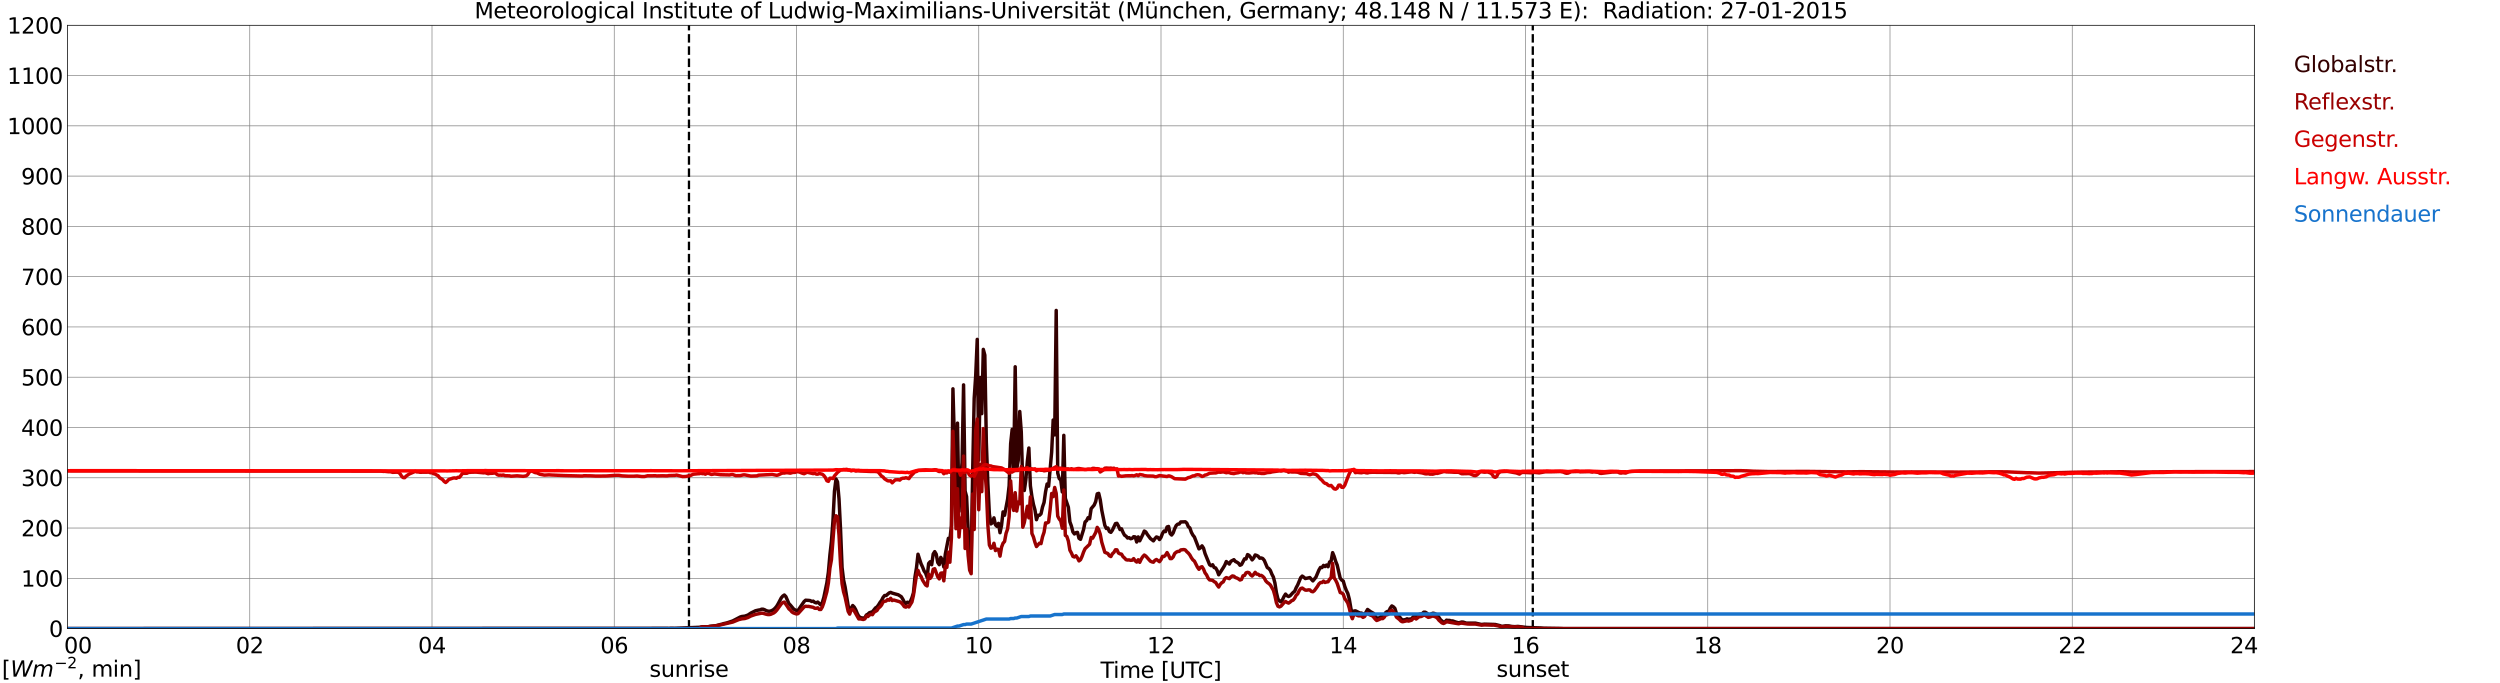 <?xml version="1.0" encoding="utf-8" standalone="no"?>
<!DOCTYPE svg PUBLIC "-//W3C//DTD SVG 1.1//EN"
  "http://www.w3.org/Graphics/SVG/1.1/DTD/svg11.dtd">
<svg xmlns:xlink="http://www.w3.org/1999/xlink" width="1085.4pt" height="296.64pt" viewBox="0 0 1085.4 296.64" xmlns="http://www.w3.org/2000/svg" version="1.1">
 <defs>
  <style type="text/css">*{stroke-linejoin: round; stroke-linecap: butt}</style>
 </defs>
 <g id="figure_1">
  <g id="patch_1">
   <path d="M 0 296.64 
L 1085.4 296.64 
L 1085.4 0 
L 0 0 
z
" style="fill: #ffffff"/>
  </g>
  <g id="axes_1">
   <g id="patch_2">
    <path d="M 29.306 272.909 
L 978.814 272.909 
L 978.814 10.976 
L 29.306 10.976 
z
" style="fill: #ffffff"/>
   </g>
   <g id="patch_3">
    <path d="M 978.814 272.909 
L 978.814 272.909 
L 978.814 10.976 
L 978.814 10.976 
z
" clip-path="url(#p7487d3faa5)" style="fill: #d3d3d3; opacity: 0.25; stroke: #d3d3d3; stroke-linejoin: miter"/>
   </g>
   <g id="matplotlib.axis_1">
    <g id="xtick_1">
     <g id="line2d_1">
      <path d="M 29.306 272.909 
L 29.306 10.976 
" clip-path="url(#p7487d3faa5)" style="fill: none; stroke: #808080; stroke-width: 0.3; stroke-linecap: square"/>
     </g>
     <g id="line2d_2"/>
     <g id="text_1">
      <!--    00 -->
      <g transform="translate(18.733 283.627) scale(0.095 -0.095)">
       <defs>
        <path id="DejaVuSans-20" transform="scale(0.016)"/>
        <path id="DejaVuSans-30" d="M 2034 4250 
Q 1547 4250 1301 3770 
Q 1056 3291 1056 2328 
Q 1056 1369 1301 889 
Q 1547 409 2034 409 
Q 2525 409 2770 889 
Q 3016 1369 3016 2328 
Q 3016 3291 2770 3770 
Q 2525 4250 2034 4250 
z
M 2034 4750 
Q 2819 4750 3233 4129 
Q 3647 3509 3647 2328 
Q 3647 1150 3233 529 
Q 2819 -91 2034 -91 
Q 1250 -91 836 529 
Q 422 1150 422 2328 
Q 422 3509 836 4129 
Q 1250 4750 2034 4750 
z
" transform="scale(0.016)"/>
       </defs>
       <use xlink:href="#DejaVuSans-20"/>
       <use xlink:href="#DejaVuSans-20" transform="translate(31.787 0)"/>
       <use xlink:href="#DejaVuSans-20" transform="translate(63.574 0)"/>
       <use xlink:href="#DejaVuSans-30" transform="translate(95.361 0)"/>
       <use xlink:href="#DejaVuSans-30" transform="translate(158.984 0)"/>
      </g>
     </g>
    </g>
    <g id="xtick_2">
     <g id="line2d_3">
      <path d="M 108.431 272.909 
L 108.431 10.976 
" clip-path="url(#p7487d3faa5)" style="fill: none; stroke: #808080; stroke-width: 0.3; stroke-linecap: square"/>
     </g>
     <g id="line2d_4"/>
     <g id="text_2">
      <!-- 02 -->
      <g transform="translate(102.387 283.627) scale(0.095 -0.095)">
       <defs>
        <path id="DejaVuSans-32" d="M 1228 531 
L 3431 531 
L 3431 0 
L 469 0 
L 469 531 
Q 828 903 1448 1529 
Q 2069 2156 2228 2338 
Q 2531 2678 2651 2914 
Q 2772 3150 2772 3378 
Q 2772 3750 2511 3984 
Q 2250 4219 1831 4219 
Q 1534 4219 1204 4116 
Q 875 4013 500 3803 
L 500 4441 
Q 881 4594 1212 4672 
Q 1544 4750 1819 4750 
Q 2544 4750 2975 4387 
Q 3406 4025 3406 3419 
Q 3406 3131 3298 2873 
Q 3191 2616 2906 2266 
Q 2828 2175 2409 1742 
Q 1991 1309 1228 531 
z
" transform="scale(0.016)"/>
       </defs>
       <use xlink:href="#DejaVuSans-30"/>
       <use xlink:href="#DejaVuSans-32" transform="translate(63.623 0)"/>
      </g>
     </g>
    </g>
    <g id="xtick_3">
     <g id="line2d_5">
      <path d="M 187.557 272.909 
L 187.557 10.976 
" clip-path="url(#p7487d3faa5)" style="fill: none; stroke: #808080; stroke-width: 0.3; stroke-linecap: square"/>
     </g>
     <g id="line2d_6"/>
     <g id="text_3">
      <!-- 04 -->
      <g transform="translate(181.513 283.627) scale(0.095 -0.095)">
       <defs>
        <path id="DejaVuSans-34" d="M 2419 4116 
L 825 1625 
L 2419 1625 
L 2419 4116 
z
M 2253 4666 
L 3047 4666 
L 3047 1625 
L 3713 1625 
L 3713 1100 
L 3047 1100 
L 3047 0 
L 2419 0 
L 2419 1100 
L 313 1100 
L 313 1709 
L 2253 4666 
z
" transform="scale(0.016)"/>
       </defs>
       <use xlink:href="#DejaVuSans-30"/>
       <use xlink:href="#DejaVuSans-34" transform="translate(63.623 0)"/>
      </g>
     </g>
    </g>
    <g id="xtick_4">
     <g id="line2d_7">
      <path d="M 266.683 272.909 
L 266.683 10.976 
" clip-path="url(#p7487d3faa5)" style="fill: none; stroke: #808080; stroke-width: 0.3; stroke-linecap: square"/>
     </g>
     <g id="line2d_8"/>
     <g id="text_4">
      <!-- 06 -->
      <g transform="translate(260.638 283.627) scale(0.095 -0.095)">
       <defs>
        <path id="DejaVuSans-36" d="M 2113 2584 
Q 1688 2584 1439 2293 
Q 1191 2003 1191 1497 
Q 1191 994 1439 701 
Q 1688 409 2113 409 
Q 2538 409 2786 701 
Q 3034 994 3034 1497 
Q 3034 2003 2786 2293 
Q 2538 2584 2113 2584 
z
M 3366 4563 
L 3366 3988 
Q 3128 4100 2886 4159 
Q 2644 4219 2406 4219 
Q 1781 4219 1451 3797 
Q 1122 3375 1075 2522 
Q 1259 2794 1537 2939 
Q 1816 3084 2150 3084 
Q 2853 3084 3261 2657 
Q 3669 2231 3669 1497 
Q 3669 778 3244 343 
Q 2819 -91 2113 -91 
Q 1303 -91 875 529 
Q 447 1150 447 2328 
Q 447 3434 972 4092 
Q 1497 4750 2381 4750 
Q 2619 4750 2861 4703 
Q 3103 4656 3366 4563 
z
" transform="scale(0.016)"/>
       </defs>
       <use xlink:href="#DejaVuSans-30"/>
       <use xlink:href="#DejaVuSans-36" transform="translate(63.623 0)"/>
      </g>
     </g>
    </g>
    <g id="xtick_5">
     <g id="line2d_9">
      <path d="M 345.808 272.909 
L 345.808 10.976 
" clip-path="url(#p7487d3faa5)" style="fill: none; stroke: #808080; stroke-width: 0.3; stroke-linecap: square"/>
     </g>
     <g id="line2d_10"/>
     <g id="text_5">
      <!-- 08 -->
      <g transform="translate(339.764 283.627) scale(0.095 -0.095)">
       <defs>
        <path id="DejaVuSans-38" d="M 2034 2216 
Q 1584 2216 1326 1975 
Q 1069 1734 1069 1313 
Q 1069 891 1326 650 
Q 1584 409 2034 409 
Q 2484 409 2743 651 
Q 3003 894 3003 1313 
Q 3003 1734 2745 1975 
Q 2488 2216 2034 2216 
z
M 1403 2484 
Q 997 2584 770 2862 
Q 544 3141 544 3541 
Q 544 4100 942 4425 
Q 1341 4750 2034 4750 
Q 2731 4750 3128 4425 
Q 3525 4100 3525 3541 
Q 3525 3141 3298 2862 
Q 3072 2584 2669 2484 
Q 3125 2378 3379 2068 
Q 3634 1759 3634 1313 
Q 3634 634 3220 271 
Q 2806 -91 2034 -91 
Q 1263 -91 848 271 
Q 434 634 434 1313 
Q 434 1759 690 2068 
Q 947 2378 1403 2484 
z
M 1172 3481 
Q 1172 3119 1398 2916 
Q 1625 2713 2034 2713 
Q 2441 2713 2670 2916 
Q 2900 3119 2900 3481 
Q 2900 3844 2670 4047 
Q 2441 4250 2034 4250 
Q 1625 4250 1398 4047 
Q 1172 3844 1172 3481 
z
" transform="scale(0.016)"/>
       </defs>
       <use xlink:href="#DejaVuSans-30"/>
       <use xlink:href="#DejaVuSans-38" transform="translate(63.623 0)"/>
      </g>
     </g>
    </g>
    <g id="xtick_6">
     <g id="line2d_11">
      <path d="M 424.934 272.909 
L 424.934 10.976 
" clip-path="url(#p7487d3faa5)" style="fill: none; stroke: #808080; stroke-width: 0.3; stroke-linecap: square"/>
     </g>
     <g id="line2d_12"/>
     <g id="text_6">
      <!-- 10 -->
      <g transform="translate(418.89 283.627) scale(0.095 -0.095)">
       <defs>
        <path id="DejaVuSans-31" d="M 794 531 
L 1825 531 
L 1825 4091 
L 703 3866 
L 703 4441 
L 1819 4666 
L 2450 4666 
L 2450 531 
L 3481 531 
L 3481 0 
L 794 0 
L 794 531 
z
" transform="scale(0.016)"/>
       </defs>
       <use xlink:href="#DejaVuSans-31"/>
       <use xlink:href="#DejaVuSans-30" transform="translate(63.623 0)"/>
      </g>
     </g>
    </g>
    <g id="xtick_7">
     <g id="line2d_13">
      <path d="M 504.06 272.909 
L 504.06 10.976 
" clip-path="url(#p7487d3faa5)" style="fill: none; stroke: #808080; stroke-width: 0.3; stroke-linecap: square"/>
     </g>
     <g id="line2d_14"/>
     <g id="text_7">
      <!-- 12 -->
      <g transform="translate(498.015 283.627) scale(0.095 -0.095)">
       <use xlink:href="#DejaVuSans-31"/>
       <use xlink:href="#DejaVuSans-32" transform="translate(63.623 0)"/>
      </g>
     </g>
    </g>
    <g id="xtick_8">
     <g id="line2d_15">
      <path d="M 583.185 272.909 
L 583.185 10.976 
" clip-path="url(#p7487d3faa5)" style="fill: none; stroke: #808080; stroke-width: 0.3; stroke-linecap: square"/>
     </g>
     <g id="line2d_16"/>
     <g id="text_8">
      <!-- 14 -->
      <g transform="translate(577.141 283.627) scale(0.095 -0.095)">
       <use xlink:href="#DejaVuSans-31"/>
       <use xlink:href="#DejaVuSans-34" transform="translate(63.623 0)"/>
      </g>
     </g>
    </g>
    <g id="xtick_9">
     <g id="line2d_17">
      <path d="M 662.311 272.909 
L 662.311 10.976 
" clip-path="url(#p7487d3faa5)" style="fill: none; stroke: #808080; stroke-width: 0.3; stroke-linecap: square"/>
     </g>
     <g id="line2d_18"/>
     <g id="text_9">
      <!-- 16 -->
      <g transform="translate(656.267 283.627) scale(0.095 -0.095)">
       <use xlink:href="#DejaVuSans-31"/>
       <use xlink:href="#DejaVuSans-36" transform="translate(63.623 0)"/>
      </g>
     </g>
    </g>
    <g id="xtick_10">
     <g id="line2d_19">
      <path d="M 741.437 272.909 
L 741.437 10.976 
" clip-path="url(#p7487d3faa5)" style="fill: none; stroke: #808080; stroke-width: 0.3; stroke-linecap: square"/>
     </g>
     <g id="line2d_20"/>
     <g id="text_10">
      <!-- 18 -->
      <g transform="translate(735.392 283.627) scale(0.095 -0.095)">
       <use xlink:href="#DejaVuSans-31"/>
       <use xlink:href="#DejaVuSans-38" transform="translate(63.623 0)"/>
      </g>
     </g>
    </g>
    <g id="xtick_11">
     <g id="line2d_21">
      <path d="M 820.562 272.909 
L 820.562 10.976 
" clip-path="url(#p7487d3faa5)" style="fill: none; stroke: #808080; stroke-width: 0.3; stroke-linecap: square"/>
     </g>
     <g id="line2d_22"/>
     <g id="text_11">
      <!-- 20 -->
      <g transform="translate(814.518 283.627) scale(0.095 -0.095)">
       <use xlink:href="#DejaVuSans-32"/>
       <use xlink:href="#DejaVuSans-30" transform="translate(63.623 0)"/>
      </g>
     </g>
    </g>
    <g id="xtick_12">
     <g id="line2d_23">
      <path d="M 899.688 272.909 
L 899.688 10.976 
" clip-path="url(#p7487d3faa5)" style="fill: none; stroke: #808080; stroke-width: 0.3; stroke-linecap: square"/>
     </g>
     <g id="line2d_24"/>
     <g id="text_12">
      <!-- 22 -->
      <g transform="translate(893.644 283.627) scale(0.095 -0.095)">
       <use xlink:href="#DejaVuSans-32"/>
       <use xlink:href="#DejaVuSans-32" transform="translate(63.623 0)"/>
      </g>
     </g>
    </g>
    <g id="xtick_13">
     <g id="line2d_25">
      <path d="M 978.814 272.909 
L 978.814 10.976 
" clip-path="url(#p7487d3faa5)" style="fill: none; stroke: #808080; stroke-width: 0.3; stroke-linecap: square"/>
     </g>
     <g id="line2d_26"/>
     <g id="text_13">
      <!-- 24    -->
      <g transform="translate(968.241 283.627) scale(0.095 -0.095)">
       <use xlink:href="#DejaVuSans-32"/>
       <use xlink:href="#DejaVuSans-34" transform="translate(63.623 0)"/>
       <use xlink:href="#DejaVuSans-20" transform="translate(127.246 0)"/>
       <use xlink:href="#DejaVuSans-20" transform="translate(159.033 0)"/>
       <use xlink:href="#DejaVuSans-20" transform="translate(190.82 0)"/>
      </g>
     </g>
    </g>
    <g id="text_14">
     <!-- Time [UTC] -->
     <g transform="translate(477.806 294.322) scale(0.095 -0.095)">
      <defs>
       <path id="DejaVuSans-54" d="M -19 4666 
L 3928 4666 
L 3928 4134 
L 2272 4134 
L 2272 0 
L 1638 0 
L 1638 4134 
L -19 4134 
L -19 4666 
z
" transform="scale(0.016)"/>
       <path id="DejaVuSans-69" d="M 603 3500 
L 1178 3500 
L 1178 0 
L 603 0 
L 603 3500 
z
M 603 4863 
L 1178 4863 
L 1178 4134 
L 603 4134 
L 603 4863 
z
" transform="scale(0.016)"/>
       <path id="DejaVuSans-6d" d="M 3328 2828 
Q 3544 3216 3844 3400 
Q 4144 3584 4550 3584 
Q 5097 3584 5394 3201 
Q 5691 2819 5691 2113 
L 5691 0 
L 5113 0 
L 5113 2094 
Q 5113 2597 4934 2840 
Q 4756 3084 4391 3084 
Q 3944 3084 3684 2787 
Q 3425 2491 3425 1978 
L 3425 0 
L 2847 0 
L 2847 2094 
Q 2847 2600 2669 2842 
Q 2491 3084 2119 3084 
Q 1678 3084 1418 2786 
Q 1159 2488 1159 1978 
L 1159 0 
L 581 0 
L 581 3500 
L 1159 3500 
L 1159 2956 
Q 1356 3278 1631 3431 
Q 1906 3584 2284 3584 
Q 2666 3584 2933 3390 
Q 3200 3197 3328 2828 
z
" transform="scale(0.016)"/>
       <path id="DejaVuSans-65" d="M 3597 1894 
L 3597 1613 
L 953 1613 
Q 991 1019 1311 708 
Q 1631 397 2203 397 
Q 2534 397 2845 478 
Q 3156 559 3463 722 
L 3463 178 
Q 3153 47 2828 -22 
Q 2503 -91 2169 -91 
Q 1331 -91 842 396 
Q 353 884 353 1716 
Q 353 2575 817 3079 
Q 1281 3584 2069 3584 
Q 2775 3584 3186 3129 
Q 3597 2675 3597 1894 
z
M 3022 2063 
Q 3016 2534 2758 2815 
Q 2500 3097 2075 3097 
Q 1594 3097 1305 2825 
Q 1016 2553 972 2059 
L 3022 2063 
z
" transform="scale(0.016)"/>
       <path id="DejaVuSans-5b" d="M 550 4863 
L 1875 4863 
L 1875 4416 
L 1125 4416 
L 1125 -397 
L 1875 -397 
L 1875 -844 
L 550 -844 
L 550 4863 
z
" transform="scale(0.016)"/>
       <path id="DejaVuSans-55" d="M 556 4666 
L 1191 4666 
L 1191 1831 
Q 1191 1081 1462 751 
Q 1734 422 2344 422 
Q 2950 422 3222 751 
Q 3494 1081 3494 1831 
L 3494 4666 
L 4128 4666 
L 4128 1753 
Q 4128 841 3676 375 
Q 3225 -91 2344 -91 
Q 1459 -91 1007 375 
Q 556 841 556 1753 
L 556 4666 
z
" transform="scale(0.016)"/>
       <path id="DejaVuSans-43" d="M 4122 4306 
L 4122 3641 
Q 3803 3938 3442 4084 
Q 3081 4231 2675 4231 
Q 1875 4231 1450 3742 
Q 1025 3253 1025 2328 
Q 1025 1406 1450 917 
Q 1875 428 2675 428 
Q 3081 428 3442 575 
Q 3803 722 4122 1019 
L 4122 359 
Q 3791 134 3420 21 
Q 3050 -91 2638 -91 
Q 1578 -91 968 557 
Q 359 1206 359 2328 
Q 359 3453 968 4101 
Q 1578 4750 2638 4750 
Q 3056 4750 3426 4639 
Q 3797 4528 4122 4306 
z
" transform="scale(0.016)"/>
       <path id="DejaVuSans-5d" d="M 1947 4863 
L 1947 -844 
L 622 -844 
L 622 -397 
L 1369 -397 
L 1369 4416 
L 622 4416 
L 622 4863 
L 1947 4863 
z
" transform="scale(0.016)"/>
      </defs>
      <use xlink:href="#DejaVuSans-54"/>
      <use xlink:href="#DejaVuSans-69" transform="translate(57.959 0)"/>
      <use xlink:href="#DejaVuSans-6d" transform="translate(85.742 0)"/>
      <use xlink:href="#DejaVuSans-65" transform="translate(183.154 0)"/>
      <use xlink:href="#DejaVuSans-20" transform="translate(244.678 0)"/>
      <use xlink:href="#DejaVuSans-5b" transform="translate(276.465 0)"/>
      <use xlink:href="#DejaVuSans-55" transform="translate(315.479 0)"/>
      <use xlink:href="#DejaVuSans-54" transform="translate(388.672 0)"/>
      <use xlink:href="#DejaVuSans-43" transform="translate(443.881 0)"/>
      <use xlink:href="#DejaVuSans-5d" transform="translate(513.705 0)"/>
     </g>
    </g>
   </g>
   <g id="matplotlib.axis_2">
    <g id="ytick_1">
     <g id="line2d_27">
      <path d="M 29.306 272.909 
L 978.814 272.909 
" clip-path="url(#p7487d3faa5)" style="fill: none; stroke: #808080; stroke-width: 0.3; stroke-linecap: square"/>
     </g>
     <g id="line2d_28"/>
     <g id="text_15">
      <!-- 0 -->
      <g transform="translate(21.261 276.518) scale(0.095 -0.095)">
       <use xlink:href="#DejaVuSans-30"/>
      </g>
     </g>
    </g>
    <g id="ytick_2">
     <g id="line2d_29">
      <path d="M 29.306 251.081 
L 978.814 251.081 
" clip-path="url(#p7487d3faa5)" style="fill: none; stroke: #808080; stroke-width: 0.3; stroke-linecap: square"/>
     </g>
     <g id="line2d_30"/>
     <g id="text_16">
      <!-- 100 -->
      <g transform="translate(9.173 254.69) scale(0.095 -0.095)">
       <use xlink:href="#DejaVuSans-31"/>
       <use xlink:href="#DejaVuSans-30" transform="translate(63.623 0)"/>
       <use xlink:href="#DejaVuSans-30" transform="translate(127.246 0)"/>
      </g>
     </g>
    </g>
    <g id="ytick_3">
     <g id="line2d_31">
      <path d="M 29.306 229.253 
L 978.814 229.253 
" clip-path="url(#p7487d3faa5)" style="fill: none; stroke: #808080; stroke-width: 0.3; stroke-linecap: square"/>
     </g>
     <g id="line2d_32"/>
     <g id="text_17">
      <!-- 200 -->
      <g transform="translate(9.173 232.863) scale(0.095 -0.095)">
       <use xlink:href="#DejaVuSans-32"/>
       <use xlink:href="#DejaVuSans-30" transform="translate(63.623 0)"/>
       <use xlink:href="#DejaVuSans-30" transform="translate(127.246 0)"/>
      </g>
     </g>
    </g>
    <g id="ytick_4">
     <g id="line2d_33">
      <path d="M 29.306 207.426 
L 978.814 207.426 
" clip-path="url(#p7487d3faa5)" style="fill: none; stroke: #808080; stroke-width: 0.3; stroke-linecap: square"/>
     </g>
     <g id="line2d_34"/>
     <g id="text_18">
      <!-- 300 -->
      <g transform="translate(9.173 211.035) scale(0.095 -0.095)">
       <defs>
        <path id="DejaVuSans-33" d="M 2597 2516 
Q 3050 2419 3304 2112 
Q 3559 1806 3559 1356 
Q 3559 666 3084 287 
Q 2609 -91 1734 -91 
Q 1441 -91 1130 -33 
Q 819 25 488 141 
L 488 750 
Q 750 597 1062 519 
Q 1375 441 1716 441 
Q 2309 441 2620 675 
Q 2931 909 2931 1356 
Q 2931 1769 2642 2001 
Q 2353 2234 1838 2234 
L 1294 2234 
L 1294 2753 
L 1863 2753 
Q 2328 2753 2575 2939 
Q 2822 3125 2822 3475 
Q 2822 3834 2567 4026 
Q 2313 4219 1838 4219 
Q 1578 4219 1281 4162 
Q 984 4106 628 3988 
L 628 4550 
Q 988 4650 1302 4700 
Q 1616 4750 1894 4750 
Q 2613 4750 3031 4423 
Q 3450 4097 3450 3541 
Q 3450 3153 3228 2886 
Q 3006 2619 2597 2516 
z
" transform="scale(0.016)"/>
       </defs>
       <use xlink:href="#DejaVuSans-33"/>
       <use xlink:href="#DejaVuSans-30" transform="translate(63.623 0)"/>
       <use xlink:href="#DejaVuSans-30" transform="translate(127.246 0)"/>
      </g>
     </g>
    </g>
    <g id="ytick_5">
     <g id="line2d_35">
      <path d="M 29.306 185.598 
L 978.814 185.598 
" clip-path="url(#p7487d3faa5)" style="fill: none; stroke: #808080; stroke-width: 0.3; stroke-linecap: square"/>
     </g>
     <g id="line2d_36"/>
     <g id="text_19">
      <!-- 400 -->
      <g transform="translate(9.173 189.207) scale(0.095 -0.095)">
       <use xlink:href="#DejaVuSans-34"/>
       <use xlink:href="#DejaVuSans-30" transform="translate(63.623 0)"/>
       <use xlink:href="#DejaVuSans-30" transform="translate(127.246 0)"/>
      </g>
     </g>
    </g>
    <g id="ytick_6">
     <g id="line2d_37">
      <path d="M 29.306 163.77 
L 978.814 163.77 
" clip-path="url(#p7487d3faa5)" style="fill: none; stroke: #808080; stroke-width: 0.3; stroke-linecap: square"/>
     </g>
     <g id="line2d_38"/>
     <g id="text_20">
      <!-- 500 -->
      <g transform="translate(9.173 167.379) scale(0.095 -0.095)">
       <defs>
        <path id="DejaVuSans-35" d="M 691 4666 
L 3169 4666 
L 3169 4134 
L 1269 4134 
L 1269 2991 
Q 1406 3038 1543 3061 
Q 1681 3084 1819 3084 
Q 2600 3084 3056 2656 
Q 3513 2228 3513 1497 
Q 3513 744 3044 326 
Q 2575 -91 1722 -91 
Q 1428 -91 1123 -41 
Q 819 9 494 109 
L 494 744 
Q 775 591 1075 516 
Q 1375 441 1709 441 
Q 2250 441 2565 725 
Q 2881 1009 2881 1497 
Q 2881 1984 2565 2268 
Q 2250 2553 1709 2553 
Q 1456 2553 1204 2497 
Q 953 2441 691 2322 
L 691 4666 
z
" transform="scale(0.016)"/>
       </defs>
       <use xlink:href="#DejaVuSans-35"/>
       <use xlink:href="#DejaVuSans-30" transform="translate(63.623 0)"/>
       <use xlink:href="#DejaVuSans-30" transform="translate(127.246 0)"/>
      </g>
     </g>
    </g>
    <g id="ytick_7">
     <g id="line2d_39">
      <path d="M 29.306 141.942 
L 978.814 141.942 
" clip-path="url(#p7487d3faa5)" style="fill: none; stroke: #808080; stroke-width: 0.3; stroke-linecap: square"/>
     </g>
     <g id="line2d_40"/>
     <g id="text_21">
      <!-- 600 -->
      <g transform="translate(9.173 145.551) scale(0.095 -0.095)">
       <use xlink:href="#DejaVuSans-36"/>
       <use xlink:href="#DejaVuSans-30" transform="translate(63.623 0)"/>
       <use xlink:href="#DejaVuSans-30" transform="translate(127.246 0)"/>
      </g>
     </g>
    </g>
    <g id="ytick_8">
     <g id="line2d_41">
      <path d="M 29.306 120.114 
L 978.814 120.114 
" clip-path="url(#p7487d3faa5)" style="fill: none; stroke: #808080; stroke-width: 0.3; stroke-linecap: square"/>
     </g>
     <g id="line2d_42"/>
     <g id="text_22">
      <!-- 700 -->
      <g transform="translate(9.173 123.724) scale(0.095 -0.095)">
       <defs>
        <path id="DejaVuSans-37" d="M 525 4666 
L 3525 4666 
L 3525 4397 
L 1831 0 
L 1172 0 
L 2766 4134 
L 525 4134 
L 525 4666 
z
" transform="scale(0.016)"/>
       </defs>
       <use xlink:href="#DejaVuSans-37"/>
       <use xlink:href="#DejaVuSans-30" transform="translate(63.623 0)"/>
       <use xlink:href="#DejaVuSans-30" transform="translate(127.246 0)"/>
      </g>
     </g>
    </g>
    <g id="ytick_9">
     <g id="line2d_43">
      <path d="M 29.306 98.287 
L 978.814 98.287 
" clip-path="url(#p7487d3faa5)" style="fill: none; stroke: #808080; stroke-width: 0.3; stroke-linecap: square"/>
     </g>
     <g id="line2d_44"/>
     <g id="text_23">
      <!-- 800 -->
      <g transform="translate(9.173 101.896) scale(0.095 -0.095)">
       <use xlink:href="#DejaVuSans-38"/>
       <use xlink:href="#DejaVuSans-30" transform="translate(63.623 0)"/>
       <use xlink:href="#DejaVuSans-30" transform="translate(127.246 0)"/>
      </g>
     </g>
    </g>
    <g id="ytick_10">
     <g id="line2d_45">
      <path d="M 29.306 76.459 
L 978.814 76.459 
" clip-path="url(#p7487d3faa5)" style="fill: none; stroke: #808080; stroke-width: 0.3; stroke-linecap: square"/>
     </g>
     <g id="line2d_46"/>
     <g id="text_24">
      <!-- 900 -->
      <g transform="translate(9.173 80.068) scale(0.095 -0.095)">
       <defs>
        <path id="DejaVuSans-39" d="M 703 97 
L 703 672 
Q 941 559 1184 500 
Q 1428 441 1663 441 
Q 2288 441 2617 861 
Q 2947 1281 2994 2138 
Q 2813 1869 2534 1725 
Q 2256 1581 1919 1581 
Q 1219 1581 811 2004 
Q 403 2428 403 3163 
Q 403 3881 828 4315 
Q 1253 4750 1959 4750 
Q 2769 4750 3195 4129 
Q 3622 3509 3622 2328 
Q 3622 1225 3098 567 
Q 2575 -91 1691 -91 
Q 1453 -91 1209 -44 
Q 966 3 703 97 
z
M 1959 2075 
Q 2384 2075 2632 2365 
Q 2881 2656 2881 3163 
Q 2881 3666 2632 3958 
Q 2384 4250 1959 4250 
Q 1534 4250 1286 3958 
Q 1038 3666 1038 3163 
Q 1038 2656 1286 2365 
Q 1534 2075 1959 2075 
z
" transform="scale(0.016)"/>
       </defs>
       <use xlink:href="#DejaVuSans-39"/>
       <use xlink:href="#DejaVuSans-30" transform="translate(63.623 0)"/>
       <use xlink:href="#DejaVuSans-30" transform="translate(127.246 0)"/>
      </g>
     </g>
    </g>
    <g id="ytick_11">
     <g id="line2d_47">
      <path d="M 29.306 54.631 
L 978.814 54.631 
" clip-path="url(#p7487d3faa5)" style="fill: none; stroke: #808080; stroke-width: 0.3; stroke-linecap: square"/>
     </g>
     <g id="line2d_48"/>
     <g id="text_25">
      <!-- 1000 -->
      <g transform="translate(3.128 58.24) scale(0.095 -0.095)">
       <use xlink:href="#DejaVuSans-31"/>
       <use xlink:href="#DejaVuSans-30" transform="translate(63.623 0)"/>
       <use xlink:href="#DejaVuSans-30" transform="translate(127.246 0)"/>
       <use xlink:href="#DejaVuSans-30" transform="translate(190.869 0)"/>
      </g>
     </g>
    </g>
    <g id="ytick_12">
     <g id="line2d_49">
      <path d="M 29.306 32.803 
L 978.814 32.803 
" clip-path="url(#p7487d3faa5)" style="fill: none; stroke: #808080; stroke-width: 0.3; stroke-linecap: square"/>
     </g>
     <g id="line2d_50"/>
     <g id="text_26">
      <!-- 1100 -->
      <g transform="translate(3.128 36.413) scale(0.095 -0.095)">
       <use xlink:href="#DejaVuSans-31"/>
       <use xlink:href="#DejaVuSans-31" transform="translate(63.623 0)"/>
       <use xlink:href="#DejaVuSans-30" transform="translate(127.246 0)"/>
       <use xlink:href="#DejaVuSans-30" transform="translate(190.869 0)"/>
      </g>
     </g>
    </g>
    <g id="ytick_13">
     <g id="line2d_51">
      <path d="M 29.306 10.976 
L 978.814 10.976 
" clip-path="url(#p7487d3faa5)" style="fill: none; stroke: #808080; stroke-width: 0.3; stroke-linecap: square"/>
     </g>
     <g id="line2d_52"/>
     <g id="text_27">
      <!-- 1200 -->
      <g transform="translate(3.128 14.585) scale(0.095 -0.095)">
       <use xlink:href="#DejaVuSans-31"/>
       <use xlink:href="#DejaVuSans-32" transform="translate(63.623 0)"/>
       <use xlink:href="#DejaVuSans-30" transform="translate(127.246 0)"/>
       <use xlink:href="#DejaVuSans-30" transform="translate(190.869 0)"/>
      </g>
     </g>
    </g>
   </g>
   <g id="line2d_53">
    <path d="M 299.124 272.909 
L 299.124 10.976 
" clip-path="url(#p7487d3faa5)" style="fill: none; stroke-dasharray: 3.7,1.6; stroke-dashoffset: 0; stroke: #000000"/>
   </g>
   <g id="line2d_54">
    <path d="M 665.476 272.909 
L 665.476 10.976 
" clip-path="url(#p7487d3faa5)" style="fill: none; stroke-dasharray: 3.7,1.6; stroke-dashoffset: 0; stroke: #000000"/>
   </g>
   <g id="line2d_55">
    <path d="M 29.306 272.909 
L 287.783 272.806 
L 289.761 272.787 
L 290.42 272.845 
L 291.08 272.765 
L 293.058 272.787 
L 303.608 272.343 
L 304.927 272.123 
L 307.564 272.082 
L 308.224 271.9 
L 310.861 271.641 
L 312.839 271.117 
L 313.499 270.997 
L 314.158 270.754 
L 315.477 270.475 
L 318.114 269.589 
L 321.411 267.862 
L 322.071 267.659 
L 323.39 267.5 
L 324.708 267.037 
L 326.027 266.153 
L 328.005 265.169 
L 329.324 264.867 
L 329.983 264.787 
L 330.643 264.485 
L 331.302 264.485 
L 331.961 264.726 
L 332.621 265.088 
L 333.28 265.308 
L 333.94 265.389 
L 334.599 265.269 
L 335.258 265.007 
L 335.918 264.606 
L 336.577 263.981 
L 337.236 263.178 
L 337.896 262.052 
L 339.215 259.539 
L 339.874 258.775 
L 340.533 258.334 
L 341.193 259.037 
L 342.512 262.074 
L 343.171 262.735 
L 344.49 264.344 
L 345.149 264.787 
L 345.808 265.046 
L 346.468 265.046 
L 347.787 263.078 
L 349.105 261.168 
L 349.765 260.585 
L 351.083 260.666 
L 351.743 260.746 
L 352.402 261.128 
L 353.062 260.986 
L 353.721 261.53 
L 354.38 261.75 
L 355.04 261.39 
L 356.359 262.656 
L 357.018 261.569 
L 357.677 259.358 
L 358.996 253.008 
L 359.655 248.385 
L 360.315 240.887 
L 360.974 235.018 
L 361.634 226.156 
L 362.293 213.232 
L 362.952 207.945 
L 363.612 209.191 
L 364.271 216.667 
L 364.93 229.893 
L 365.59 246.375 
L 366.249 251.801 
L 366.909 254.838 
L 368.227 262.958 
L 368.887 265.409 
L 369.546 264.023 
L 370.206 262.896 
L 370.865 263.56 
L 371.524 264.726 
L 372.184 266.334 
L 372.843 267.581 
L 373.502 268.083 
L 374.162 268.283 
L 374.821 268.323 
L 375.481 268.242 
L 376.14 266.998 
L 376.799 266.655 
L 377.459 266.011 
L 378.777 265.61 
L 380.096 263.942 
L 380.756 263.521 
L 381.415 262.634 
L 382.074 261.55 
L 382.734 260.685 
L 383.393 259.38 
L 384.053 258.555 
L 384.712 258.555 
L 386.031 257.431 
L 386.69 257.188 
L 387.349 257.49 
L 388.668 257.872 
L 389.987 258.234 
L 391.306 259.057 
L 391.965 260.144 
L 392.624 261.449 
L 393.284 262.012 
L 393.943 261.449 
L 394.603 261.77 
L 395.262 261.087 
L 395.921 259.539 
L 396.581 257.37 
L 397.24 250.535 
L 397.899 246.517 
L 398.559 240.628 
L 399.878 244.766 
L 400.537 246.174 
L 401.196 247.861 
L 401.856 248.826 
L 402.515 250.636 
L 403.175 244.627 
L 403.834 243.882 
L 404.493 245.19 
L 405.153 240.547 
L 405.812 239.501 
L 406.471 240.628 
L 407.131 244.225 
L 407.79 245.17 
L 408.45 241.994 
L 409.109 243.16 
L 409.768 246.174 
L 410.428 240.547 
L 411.746 233.732 
L 412.406 234.234 
L 413.065 228.186 
L 413.725 168.812 
L 414.384 191.967 
L 415.043 223 
L 415.703 183.705 
L 416.362 222.035 
L 417.022 209.191 
L 417.681 200.851 
L 418.34 167.103 
L 419 213.171 
L 419.659 215.624 
L 420.318 230.035 
L 420.978 235.361 
L 421.637 243.16 
L 422.297 204.448 
L 422.956 172.953 
L 423.615 163.004 
L 424.275 147.347 
L 424.934 199.744 
L 425.593 163.888 
L 426.253 179.586 
L 426.912 151.688 
L 427.572 154.181 
L 428.231 192.126 
L 428.89 210.016 
L 429.55 223.22 
L 430.209 227.461 
L 430.869 226.959 
L 431.528 224.829 
L 432.187 227.863 
L 432.847 228.546 
L 433.506 227.221 
L 434.165 231.281 
L 434.825 228.085 
L 435.484 222.255 
L 436.144 223.702 
L 437.462 216.729 
L 438.122 210.9 
L 438.781 192.631 
L 439.44 186.418 
L 440.1 204.429 
L 440.759 159.245 
L 441.419 203.645 
L 442.078 199.906 
L 442.737 178.661 
L 443.397 187.484 
L 444.056 211.021 
L 444.716 212.95 
L 445.375 208.288 
L 446.034 200.246 
L 446.694 194.519 
L 447.353 210.92 
L 448.012 215.583 
L 448.672 218.959 
L 449.331 221.371 
L 449.991 225.632 
L 450.65 223.724 
L 451.309 223.702 
L 451.969 223.08 
L 452.628 220.086 
L 453.287 218.156 
L 453.947 213.472 
L 454.606 210.137 
L 455.266 211.082 
L 456.584 196.309 
L 457.244 182.359 
L 457.903 188.811 
L 458.563 134.785 
L 459.222 205.393 
L 459.881 207.805 
L 460.541 208.408 
L 461.2 213.594 
L 461.859 189.012 
L 462.519 216.347 
L 463.838 220.225 
L 464.497 226.538 
L 465.156 228.387 
L 465.816 230.938 
L 466.475 231.822 
L 467.134 231.261 
L 467.794 231.139 
L 468.453 233.693 
L 469.113 234.156 
L 470.431 229.934 
L 471.091 226.616 
L 471.75 226.056 
L 472.409 224.748 
L 473.069 225.191 
L 473.728 220.85 
L 475.047 219.282 
L 475.706 217.754 
L 476.366 214.417 
L 477.025 214.196 
L 477.685 216.99 
L 478.344 221.533 
L 479.663 228.064 
L 480.322 229.452 
L 480.981 229.231 
L 481.641 230.757 
L 482.3 231.12 
L 482.96 230.174 
L 484.278 227.341 
L 484.938 227.201 
L 485.597 228.406 
L 486.256 229.915 
L 486.916 229.592 
L 487.575 231.139 
L 488.235 232.366 
L 488.894 232.787 
L 489.553 233.593 
L 490.213 233.431 
L 490.872 233.894 
L 491.532 233.732 
L 492.191 233.01 
L 492.85 233.11 
L 493.51 235.321 
L 494.169 233.11 
L 494.828 234.798 
L 496.147 232.104 
L 496.807 230.556 
L 497.466 230.958 
L 498.125 232.045 
L 499.444 233.793 
L 500.763 234.817 
L 501.422 233.852 
L 502.082 233.13 
L 502.741 233.331 
L 503.4 234.256 
L 504.06 233.291 
L 504.719 231.563 
L 505.379 230.556 
L 506.038 230.799 
L 506.697 228.788 
L 507.357 228.568 
L 508.016 231.643 
L 508.675 232.285 
L 509.335 231.381 
L 509.994 229.552 
L 510.654 228.166 
L 511.313 227.562 
L 511.972 227.503 
L 512.632 226.616 
L 514.61 226.538 
L 515.269 227.121 
L 515.929 228.668 
L 516.588 229.19 
L 517.247 231.1 
L 517.907 232.327 
L 518.566 233.15 
L 520.544 238.294 
L 521.204 237.853 
L 521.863 236.989 
L 522.522 237.993 
L 523.182 240.324 
L 525.16 245.17 
L 525.819 245.611 
L 526.479 245.19 
L 527.138 246.395 
L 527.797 246.595 
L 528.457 247.741 
L 529.116 249.551 
L 531.094 246.475 
L 531.754 245.349 
L 532.413 243.801 
L 533.732 244.889 
L 534.391 243.701 
L 535.71 242.998 
L 536.369 243.782 
L 537.029 244.083 
L 537.688 244.526 
L 538.348 245.41 
L 539.007 245.129 
L 540.326 242.616 
L 540.985 242.677 
L 541.644 240.787 
L 542.304 241.13 
L 542.963 241.972 
L 543.623 243.079 
L 544.282 242.315 
L 544.941 240.949 
L 545.601 241.149 
L 546.26 241.512 
L 546.919 242.354 
L 547.579 242.234 
L 548.238 242.496 
L 548.898 243.299 
L 550.216 246.436 
L 550.876 246.818 
L 551.535 247.661 
L 552.195 249.289 
L 552.854 250.555 
L 553.513 253.109 
L 554.173 257.289 
L 554.832 260.063 
L 555.491 260.908 
L 556.151 261.288 
L 556.81 260.364 
L 557.47 258.978 
L 558.129 257.933 
L 558.788 258.655 
L 559.448 258.978 
L 560.107 258.655 
L 561.426 257.228 
L 562.085 256.726 
L 562.745 255.158 
L 563.404 253.954 
L 564.723 250.778 
L 565.382 250.114 
L 566.042 250.577 
L 566.701 251.179 
L 568.02 250.917 
L 568.679 250.756 
L 569.998 252.203 
L 571.317 250.596 
L 572.635 247.46 
L 573.295 246.355 
L 573.954 246.414 
L 574.613 245.471 
L 575.273 245.973 
L 575.932 245.31 
L 576.592 246.054 
L 577.251 243.983 
L 577.91 243.622 
L 578.57 239.942 
L 579.229 241.551 
L 579.889 243.701 
L 580.548 245.329 
L 581.867 251.018 
L 582.526 251.862 
L 583.185 252.264 
L 583.845 254.576 
L 584.504 256.304 
L 585.164 257.651 
L 585.823 260.144 
L 586.482 264.023 
L 587.142 266.917 
L 587.801 265.308 
L 588.46 265.188 
L 590.439 266.153 
L 591.098 266.153 
L 592.417 266.937 
L 593.736 264.606 
L 595.054 265.57 
L 596.373 266.312 
L 597.032 267.5 
L 597.692 268.345 
L 598.351 268.345 
L 599.011 268.163 
L 599.67 267.6 
L 600.329 267.701 
L 600.989 267.238 
L 601.648 265.891 
L 602.307 265.49 
L 602.967 265.369 
L 603.626 263.962 
L 604.286 263.078 
L 604.945 263.46 
L 605.604 264.143 
L 606.264 266.273 
L 606.923 267.138 
L 607.582 267.74 
L 608.242 268.604 
L 608.901 269.187 
L 610.22 269.006 
L 610.879 268.665 
L 611.539 268.866 
L 612.858 268.665 
L 614.176 267.118 
L 614.836 267.801 
L 615.495 267.48 
L 616.154 266.736 
L 617.473 266.415 
L 618.133 265.791 
L 618.792 265.791 
L 619.451 266.192 
L 620.111 266.856 
L 620.77 266.897 
L 622.089 266.212 
L 622.748 266.334 
L 624.067 267.057 
L 625.386 269.047 
L 626.705 270.152 
L 627.364 269.993 
L 628.023 269.248 
L 628.683 269.368 
L 629.342 269.349 
L 630.001 269.569 
L 630.661 269.569 
L 631.98 270.052 
L 633.298 270.414 
L 634.617 270.052 
L 635.276 270.093 
L 636.595 270.534 
L 640.552 270.534 
L 643.189 271.117 
L 644.508 270.977 
L 649.123 271.117 
L 651.102 271.599 
L 651.761 271.861 
L 652.42 271.9 
L 653.739 271.7 
L 655.058 271.741 
L 656.377 271.981 
L 657.695 272.062 
L 659.014 271.961 
L 661.652 272.282 
L 662.97 272.424 
L 666.267 272.544 
L 668.905 272.625 
L 670.224 272.725 
L 677.477 272.845 
L 678.796 272.909 
L 978.154 272.909 
L 978.154 272.909 
" clip-path="url(#p7487d3faa5)" style="fill: none; stroke: #330000; stroke-width: 1.5; stroke-linecap: square"/>
   </g>
   <g id="line2d_56">
    <path d="M 29.306 272.909 
L 303.608 272.909 
L 304.267 272.319 
L 304.927 272.178 
L 307.564 272.116 
L 308.883 271.957 
L 310.861 271.737 
L 318.114 270.086 
L 320.752 269.002 
L 322.071 268.681 
L 323.39 268.539 
L 324.708 268.118 
L 326.027 267.434 
L 328.005 266.751 
L 330.643 266.208 
L 331.302 266.269 
L 332.621 266.67 
L 333.28 266.812 
L 333.94 266.832 
L 334.599 266.712 
L 335.918 266.127 
L 336.577 265.625 
L 337.236 264.902 
L 339.215 262.167 
L 339.874 261.585 
L 340.533 261.406 
L 341.852 263.313 
L 342.512 264.359 
L 343.171 264.902 
L 343.83 265.686 
L 344.49 266.107 
L 345.808 266.57 
L 346.468 266.43 
L 349.105 263.514 
L 349.765 263.193 
L 350.424 263.294 
L 351.083 263.274 
L 353.062 263.676 
L 353.721 264.077 
L 354.38 264.119 
L 355.04 263.896 
L 355.699 264.621 
L 356.359 264.621 
L 357.018 263.514 
L 357.677 261.665 
L 358.996 256.863 
L 359.655 253.063 
L 360.315 246.672 
L 360.974 243.055 
L 362.293 226.071 
L 362.952 223.919 
L 363.612 224.442 
L 364.271 232.401 
L 364.93 245.063 
L 365.59 253.445 
L 366.249 256.983 
L 366.909 259.234 
L 368.227 265.424 
L 368.887 266.631 
L 369.546 264.76 
L 370.206 264.52 
L 370.865 265.243 
L 372.843 268.72 
L 373.502 268.7 
L 374.821 268.962 
L 375.481 268.7 
L 376.14 267.454 
L 376.799 267.675 
L 377.459 267.033 
L 378.118 266.69 
L 378.777 266.871 
L 379.437 265.826 
L 380.756 265.042 
L 381.415 263.977 
L 382.074 263.455 
L 382.734 262.672 
L 383.393 261.325 
L 384.053 261.063 
L 384.712 260.943 
L 385.371 260.299 
L 386.031 260.6 
L 386.69 259.758 
L 387.349 260.742 
L 388.009 260.5 
L 390.646 261.264 
L 391.306 261.726 
L 391.965 262.449 
L 392.624 263.394 
L 393.284 263.595 
L 393.943 263.113 
L 394.603 263.514 
L 395.921 261.364 
L 396.581 258.489 
L 397.899 249.647 
L 398.559 247.617 
L 399.218 249.426 
L 399.878 250.269 
L 400.537 251.858 
L 401.856 253.969 
L 402.515 254.39 
L 403.175 249.265 
L 403.834 251.114 
L 404.493 250.149 
L 405.153 247.154 
L 405.812 246.914 
L 407.131 250.431 
L 407.79 251.334 
L 408.45 248.863 
L 409.109 248.741 
L 409.768 252.179 
L 410.428 245.827 
L 411.087 246.329 
L 411.746 239.757 
L 412.406 244.098 
L 413.065 233.508 
L 413.725 187.239 
L 414.384 203.861 
L 415.043 229.528 
L 415.703 212.182 
L 416.362 233.165 
L 417.022 224.925 
L 417.681 229.046 
L 418.34 198.011 
L 419 238.131 
L 419.659 229.714 
L 420.318 241.125 
L 420.978 247.536 
L 421.637 249.084 
L 422.297 214.493 
L 422.956 229.888 
L 423.615 186.897 
L 424.275 181.933 
L 424.934 221.308 
L 425.593 201.65 
L 426.253 213.448 
L 426.912 186.074 
L 427.572 203.499 
L 428.231 212.544 
L 428.89 228.059 
L 429.55 236.622 
L 430.209 238.008 
L 430.869 237.727 
L 431.528 235.878 
L 432.187 239.034 
L 432.847 238.41 
L 433.506 238.532 
L 434.165 241.446 
L 434.825 237.567 
L 435.484 235.839 
L 436.144 235.094 
L 436.803 231.536 
L 437.462 229.648 
L 438.122 224.281 
L 438.781 208.805 
L 439.44 218.593 
L 440.1 221.609 
L 440.759 213.911 
L 441.419 221.869 
L 442.078 217.951 
L 442.737 218.693 
L 443.397 202.573 
L 444.056 228.904 
L 444.716 226.874 
L 446.034 219.8 
L 446.694 224.824 
L 447.353 215.72 
L 448.012 231.617 
L 448.672 233.106 
L 449.331 235.457 
L 449.991 237.286 
L 451.309 235.819 
L 451.969 236.02 
L 452.628 233.025 
L 453.287 231.096 
L 453.947 227.036 
L 454.606 227.055 
L 455.266 226.654 
L 455.925 221.146 
L 456.584 214.251 
L 457.244 215.62 
L 457.903 211.638 
L 458.563 214.212 
L 459.222 224.1 
L 459.881 225.346 
L 460.541 226.191 
L 461.2 229.325 
L 461.859 212.745 
L 462.519 232.442 
L 463.178 232.883 
L 463.838 234.913 
L 464.497 238.853 
L 465.156 240.08 
L 465.816 241.566 
L 466.475 241.828 
L 467.134 241.285 
L 467.794 242.21 
L 468.453 243.516 
L 469.113 243.013 
L 469.772 241.566 
L 470.431 239.698 
L 471.091 238.231 
L 473.069 236.301 
L 473.728 233.346 
L 474.388 233.647 
L 475.706 231.216 
L 476.366 228.965 
L 477.025 229.95 
L 477.685 231.98 
L 478.344 235.415 
L 479.663 239.779 
L 480.981 240.32 
L 481.641 241.285 
L 482.3 241.627 
L 482.96 240.42 
L 483.619 239.818 
L 484.278 238.692 
L 484.938 238.713 
L 485.597 240.119 
L 486.256 240.462 
L 486.916 240.582 
L 487.575 241.686 
L 488.235 242.269 
L 488.894 243.013 
L 489.553 243.134 
L 490.213 243.094 
L 490.872 243.275 
L 491.532 243.214 
L 492.191 242.531 
L 492.85 243.496 
L 493.51 244.02 
L 494.169 243.033 
L 494.828 244.14 
L 495.488 242.732 
L 496.147 241.686 
L 496.807 240.984 
L 497.466 241.427 
L 498.785 242.913 
L 499.444 243.638 
L 500.103 243.939 
L 500.763 244.098 
L 501.422 243.275 
L 502.082 242.913 
L 503.4 243.858 
L 504.06 242.974 
L 504.719 241.547 
L 505.379 241.608 
L 506.038 241.003 
L 506.697 239.899 
L 507.357 241.064 
L 508.016 242.531 
L 508.675 242.511 
L 509.335 241.809 
L 509.994 240.34 
L 510.654 239.757 
L 511.313 239.416 
L 511.972 239.397 
L 512.632 238.753 
L 513.95 238.591 
L 514.61 238.753 
L 515.269 239.536 
L 515.929 240.119 
L 516.588 240.944 
L 517.247 242.149 
L 517.907 243.075 
L 518.566 243.616 
L 519.885 246.251 
L 520.544 247.174 
L 521.204 246.27 
L 521.863 246.05 
L 522.522 247.073 
L 523.182 248.721 
L 523.841 249.586 
L 524.501 251.013 
L 525.16 251.777 
L 526.479 251.959 
L 527.138 252.541 
L 527.797 252.882 
L 528.457 254.008 
L 529.116 254.873 
L 529.776 253.727 
L 530.435 253.004 
L 531.094 252.622 
L 531.754 251.234 
L 532.413 250.771 
L 533.732 251.214 
L 534.391 250.511 
L 535.051 250.049 
L 535.71 250.169 
L 536.369 250.751 
L 537.029 250.974 
L 537.688 251.315 
L 538.348 251.817 
L 539.007 251.577 
L 539.666 249.987 
L 540.326 249.828 
L 540.985 248.702 
L 541.644 248.481 
L 542.304 248.663 
L 542.963 249.566 
L 543.623 250.088 
L 544.282 249.385 
L 544.941 248.481 
L 545.601 249.265 
L 546.26 249.304 
L 546.919 249.909 
L 547.579 249.806 
L 548.238 250.23 
L 548.898 250.952 
L 549.557 252.218 
L 550.216 252.904 
L 550.876 253.345 
L 551.535 253.969 
L 552.854 256.278 
L 553.513 258.612 
L 554.173 261.707 
L 554.832 263.193 
L 555.491 263.494 
L 556.151 263.174 
L 557.47 261.646 
L 558.129 261.144 
L 558.788 261.565 
L 559.448 261.846 
L 560.107 261.406 
L 560.766 260.801 
L 561.426 260.561 
L 562.085 259.736 
L 562.745 258.45 
L 563.404 257.828 
L 564.063 256.42 
L 564.723 255.516 
L 565.382 255.316 
L 566.701 256.2 
L 567.36 256.239 
L 568.02 256.099 
L 568.679 256.119 
L 569.338 256.761 
L 569.998 256.922 
L 570.657 256.42 
L 571.976 254.611 
L 572.635 253.506 
L 573.295 252.923 
L 573.954 252.923 
L 574.613 252.299 
L 575.273 252.882 
L 575.932 252.661 
L 576.592 252.581 
L 577.251 251.496 
L 577.91 250.874 
L 578.57 244.622 
L 579.229 250.874 
L 579.889 251.897 
L 580.548 253.264 
L 581.867 257.265 
L 582.526 257.446 
L 583.185 257.968 
L 583.845 259.917 
L 584.504 260.781 
L 585.164 261.846 
L 585.823 264.038 
L 586.482 266.991 
L 587.142 268.62 
L 587.801 266.771 
L 588.46 266.69 
L 589.12 267.114 
L 589.779 267.373 
L 591.098 267.415 
L 591.757 268.037 
L 592.417 267.696 
L 593.076 266.631 
L 593.736 266.188 
L 594.395 266.771 
L 595.054 267.092 
L 595.714 267.273 
L 596.373 267.917 
L 597.032 268.762 
L 597.692 269.384 
L 598.351 269.144 
L 599.67 268.539 
L 600.329 268.58 
L 600.989 267.978 
L 601.648 266.871 
L 602.307 266.913 
L 602.967 266.489 
L 603.626 265.284 
L 604.286 264.961 
L 605.604 266.308 
L 606.264 267.917 
L 607.582 268.962 
L 608.242 269.665 
L 608.901 269.966 
L 610.879 269.504 
L 611.539 269.665 
L 612.858 269.264 
L 613.517 268.5 
L 614.176 268.318 
L 614.836 268.742 
L 616.154 267.716 
L 616.814 267.716 
L 617.473 267.474 
L 618.133 266.991 
L 618.792 267.192 
L 620.111 268.037 
L 620.77 267.897 
L 622.089 267.415 
L 623.408 267.878 
L 624.067 268.399 
L 624.726 269.283 
L 626.045 270.449 
L 626.705 270.691 
L 627.364 270.39 
L 628.023 269.927 
L 631.98 270.61 
L 633.298 270.831 
L 633.958 270.61 
L 634.617 270.549 
L 637.255 270.931 
L 640.552 270.951 
L 643.189 271.414 
L 644.508 271.313 
L 647.805 271.414 
L 648.464 271.374 
L 650.442 271.737 
L 651.761 272.097 
L 652.42 272.116 
L 653.739 271.937 
L 657.695 272.219 
L 658.355 272.116 
L 660.333 272.319 
L 660.992 272.398 
L 661.652 272.909 
L 978.154 272.909 
L 978.154 272.909 
" clip-path="url(#p7487d3faa5)" style="fill: none; stroke: #990000; stroke-width: 1.5; stroke-linecap: square"/>
   </g>
   <g id="line2d_57">
    <path d="M 29.306 204.442 
L 32.603 204.461 
L 165.138 204.544 
L 166.457 204.662 
L 167.116 204.642 
L 168.435 204.795 
L 169.754 204.841 
L 170.413 205.075 
L 172.391 204.994 
L 173.051 205.121 
L 173.71 205.675 
L 174.37 206.777 
L 175.029 207.362 
L 175.688 207.402 
L 176.348 206.699 
L 177.666 205.791 
L 180.304 204.649 
L 180.963 204.896 
L 181.623 204.896 
L 182.282 205.038 
L 186.238 204.99 
L 186.898 205.249 
L 187.557 205.265 
L 188.217 205.647 
L 188.876 205.793 
L 189.535 206.229 
L 190.195 206.52 
L 190.854 207.404 
L 192.173 208.227 
L 192.832 209.015 
L 193.492 209.48 
L 194.151 208.938 
L 194.81 208.189 
L 196.788 207.537 
L 197.448 207.484 
L 198.107 207.655 
L 198.767 207.231 
L 199.426 207.257 
L 200.085 206.489 
L 200.745 205.527 
L 202.723 205.483 
L 203.382 205.118 
L 204.701 205.024 
L 206.679 204.974 
L 209.976 205.297 
L 210.635 205.23 
L 211.954 205.695 
L 212.614 205.516 
L 213.932 205.476 
L 214.592 205.334 
L 215.251 205.52 
L 215.91 206.103 
L 216.57 206.325 
L 217.229 206.264 
L 217.889 206.343 
L 218.548 206.212 
L 219.207 206.517 
L 221.186 206.576 
L 221.845 206.76 
L 223.823 206.614 
L 224.482 206.563 
L 227.12 206.808 
L 228.439 206.598 
L 229.098 206.101 
L 229.757 204.99 
L 230.417 204.599 
L 231.076 204.501 
L 231.736 204.942 
L 232.395 205.212 
L 233.054 205.273 
L 234.373 205.906 
L 236.351 206.277 
L 238.329 206.16 
L 239.648 206.236 
L 244.923 206.461 
L 252.836 206.677 
L 253.495 206.535 
L 256.792 206.592 
L 258.77 206.699 
L 260.089 206.694 
L 263.386 206.644 
L 267.342 206.356 
L 268.661 206.356 
L 269.98 206.585 
L 272.617 206.734 
L 275.255 206.729 
L 276.573 206.648 
L 278.552 206.88 
L 279.87 206.882 
L 281.189 206.55 
L 282.508 206.585 
L 284.486 206.528 
L 285.145 206.627 
L 287.783 206.555 
L 289.102 206.607 
L 289.761 206.603 
L 290.42 206.461 
L 293.058 206.391 
L 293.717 206.247 
L 296.355 206.919 
L 297.674 206.871 
L 299.652 206.498 
L 300.971 205.898 
L 302.949 205.69 
L 303.608 205.666 
L 304.267 205.465 
L 304.927 205.653 
L 305.586 205.623 
L 306.246 205.878 
L 306.905 205.513 
L 307.564 205.489 
L 308.883 206.005 
L 310.202 205.756 
L 311.521 205.919 
L 312.839 206.107 
L 316.796 206.199 
L 317.455 206.05 
L 318.114 206.022 
L 319.433 206.507 
L 321.411 206.48 
L 322.73 206.17 
L 323.39 206.17 
L 326.027 206.703 
L 328.665 206.6 
L 329.324 206.308 
L 335.258 205.989 
L 337.236 206.363 
L 337.896 206.197 
L 339.215 205.566 
L 339.874 205.363 
L 340.533 205.4 
L 341.193 205.245 
L 341.852 205.236 
L 343.171 205.437 
L 343.83 205.206 
L 344.49 205.099 
L 345.149 205.112 
L 345.808 204.837 
L 346.468 204.815 
L 347.127 204.963 
L 348.446 205.507 
L 349.105 205.675 
L 350.424 205.024 
L 353.062 205.64 
L 353.721 205.463 
L 354.38 205.836 
L 355.04 205.863 
L 355.699 205.566 
L 357.018 205.887 
L 357.677 206.448 
L 358.337 207.34 
L 358.996 208.711 
L 359.655 208.986 
L 360.315 207.618 
L 360.974 207.611 
L 361.634 207.783 
L 362.293 206.631 
L 363.612 205.094 
L 364.93 204.071 
L 366.249 203.83 
L 366.909 203.865 
L 367.568 203.752 
L 368.227 204.012 
L 368.887 204.084 
L 369.546 204.433 
L 370.206 204.232 
L 370.865 204.219 
L 371.524 204.525 
L 372.184 204.415 
L 378.118 204.704 
L 380.096 204.71 
L 380.756 204.763 
L 381.415 205.079 
L 382.734 206.716 
L 383.393 207.107 
L 384.053 207.888 
L 385.371 208.724 
L 386.031 208.818 
L 386.69 208.722 
L 387.349 209.619 
L 388.668 208.327 
L 389.987 208.275 
L 390.646 208.447 
L 391.306 207.84 
L 391.965 207.611 
L 392.624 207.631 
L 393.284 207.397 
L 394.603 207.803 
L 395.262 206.847 
L 397.24 204.804 
L 397.899 204.725 
L 398.559 204.215 
L 401.856 203.972 
L 404.493 204.175 
L 405.812 203.929 
L 406.471 203.99 
L 407.131 204.457 
L 407.79 204.741 
L 408.45 204.634 
L 409.109 204.73 
L 409.768 205.677 
L 410.428 205.243 
L 411.087 205.324 
L 411.746 204.734 
L 412.406 205.053 
L 413.725 203.804 
L 414.384 203.765 
L 415.043 204.328 
L 415.703 204.457 
L 416.362 204.376 
L 417.022 206.33 
L 417.681 204.492 
L 418.34 204.994 
L 419 205.038 
L 419.659 204.09 
L 420.978 206.332 
L 421.637 206.71 
L 422.297 206.157 
L 422.956 206.83 
L 424.275 203.99 
L 424.934 203.911 
L 425.593 203.112 
L 426.253 202.922 
L 426.912 202.169 
L 427.572 201.742 
L 428.231 201.776 
L 428.89 201.934 
L 429.55 202.25 
L 430.209 202.281 
L 430.869 202.556 
L 434.825 203.147 
L 436.144 203.854 
L 438.122 205.45 
L 438.781 204.893 
L 439.44 204.955 
L 440.1 204.374 
L 441.419 204.267 
L 442.078 204.278 
L 442.737 203.83 
L 443.397 203.547 
L 444.716 203.422 
L 446.034 203.036 
L 446.694 203.643 
L 447.353 203.44 
L 448.672 203.73 
L 449.331 203.586 
L 449.991 204.4 
L 450.65 204.062 
L 451.309 204.007 
L 451.969 204.191 
L 452.628 204.147 
L 453.287 204.429 
L 454.606 204.202 
L 455.925 204.167 
L 456.584 203.643 
L 458.563 202.612 
L 459.222 203.307 
L 459.881 203.224 
L 461.859 203.411 
L 462.519 203.586 
L 463.838 203.56 
L 464.497 203.791 
L 465.156 203.492 
L 465.816 203.754 
L 466.475 203.761 
L 467.794 203.44 
L 468.453 203.398 
L 471.091 203.872 
L 471.75 203.83 
L 472.409 203.66 
L 473.728 203.702 
L 474.388 203.335 
L 475.047 203.348 
L 475.706 203.501 
L 476.366 203.475 
L 477.025 203.577 
L 477.685 204.915 
L 479.003 204.066 
L 479.663 203.278 
L 480.322 203.191 
L 481.641 203.285 
L 482.3 203.217 
L 482.96 203.396 
L 483.619 203.267 
L 484.278 203.697 
L 484.938 203.536 
L 485.597 206.666 
L 486.256 206.594 
L 486.916 206.817 
L 488.894 206.559 
L 490.872 206.55 
L 491.532 206.48 
L 492.191 206.616 
L 492.85 206.428 
L 493.51 206.122 
L 494.169 206.515 
L 494.828 206.002 
L 496.147 206.216 
L 496.807 206.478 
L 498.125 206.648 
L 500.103 206.681 
L 500.763 206.714 
L 501.422 206.958 
L 502.082 206.965 
L 503.4 206.461 
L 506.697 206.899 
L 507.357 206.59 
L 508.016 206.729 
L 508.675 206.991 
L 509.994 207.829 
L 514.61 208.041 
L 515.929 207.358 
L 516.588 207.236 
L 517.907 206.611 
L 518.566 206.581 
L 519.226 206.236 
L 519.885 206.101 
L 520.544 206.16 
L 521.204 206.43 
L 521.863 206.871 
L 522.522 206.681 
L 523.182 206.249 
L 523.841 206.138 
L 525.16 205.474 
L 527.138 205.332 
L 527.797 205.341 
L 529.116 204.939 
L 529.776 205.046 
L 531.094 204.861 
L 532.413 205.256 
L 533.073 205.112 
L 533.732 205.19 
L 534.391 205.461 
L 535.71 205.625 
L 536.369 205.43 
L 537.688 205.221 
L 538.348 204.966 
L 539.007 204.887 
L 539.666 205.232 
L 540.326 205.016 
L 540.985 205.302 
L 542.304 205.374 
L 544.282 205.138 
L 544.941 205.289 
L 545.601 205.223 
L 546.26 205.454 
L 546.919 205.4 
L 547.579 205.557 
L 548.898 205.551 
L 550.216 205.184 
L 551.535 205.096 
L 552.195 204.887 
L 555.491 204.439 
L 556.151 204.529 
L 557.47 204.265 
L 558.129 204.503 
L 558.788 204.557 
L 559.448 205.018 
L 560.107 204.789 
L 560.766 204.915 
L 562.085 204.911 
L 563.404 205.014 
L 564.723 205.531 
L 567.36 205.655 
L 568.02 205.961 
L 568.679 206.138 
L 569.998 205.681 
L 571.317 205.998 
L 571.976 206.498 
L 573.295 207.962 
L 573.954 208.515 
L 574.613 209.329 
L 575.273 209.851 
L 575.932 209.992 
L 576.592 210.632 
L 577.251 210.925 
L 577.91 210.754 
L 579.229 212.239 
L 579.889 212.367 
L 580.548 211.924 
L 581.207 210.647 
L 581.867 210.621 
L 582.526 211.562 
L 583.185 211.586 
L 583.845 210.669 
L 585.164 207.19 
L 585.823 205.603 
L 586.482 204.407 
L 587.142 204.031 
L 587.801 204.195 
L 588.46 205.219 
L 589.12 205.086 
L 591.098 205.269 
L 591.757 205.094 
L 592.417 205.064 
L 593.076 205.267 
L 593.736 205.337 
L 594.395 205.127 
L 595.714 205.042 
L 606.264 205.138 
L 606.923 205.324 
L 607.582 205.324 
L 608.242 205.079 
L 608.901 205.094 
L 609.561 205.225 
L 612.858 204.869 
L 614.176 205.086 
L 614.836 204.926 
L 617.473 205.334 
L 618.792 205.71 
L 619.451 205.749 
L 620.111 205.647 
L 620.77 205.865 
L 622.089 205.869 
L 623.408 205.483 
L 624.067 205.535 
L 626.705 204.76 
L 627.364 204.758 
L 628.023 204.893 
L 630.001 204.95 
L 631.32 205.04 
L 633.298 205.046 
L 634.617 205.688 
L 637.914 205.609 
L 638.573 205.83 
L 639.892 206.435 
L 640.552 206.502 
L 641.211 206.225 
L 642.53 204.952 
L 643.189 204.813 
L 644.508 205.027 
L 645.827 204.896 
L 647.145 205.363 
L 647.805 205.924 
L 648.464 206.95 
L 649.123 207.229 
L 649.783 206.891 
L 650.442 205.544 
L 651.102 205.005 
L 651.761 204.771 
L 654.399 204.649 
L 658.355 205.35 
L 659.674 205.832 
L 660.333 205.33 
L 660.992 205.088 
L 664.949 205.282 
L 665.608 205.044 
L 668.246 205.306 
L 670.883 204.843 
L 674.18 204.824 
L 677.477 204.721 
L 678.796 204.985 
L 679.455 205.308 
L 680.114 205.487 
L 680.774 205.413 
L 682.092 204.804 
L 684.73 204.723 
L 685.389 204.723 
L 686.049 204.865 
L 690.005 204.76 
L 691.324 204.983 
L 691.983 204.843 
L 693.961 205.105 
L 694.621 205.487 
L 695.28 205.527 
L 699.896 204.959 
L 701.874 204.922 
L 702.533 204.979 
L 703.193 205.343 
L 703.852 205.402 
L 704.511 205.247 
L 705.83 205.389 
L 707.149 204.784 
L 711.765 204.466 
L 752.646 204.359 
L 755.284 204.333 
L 758.581 204.415 
L 761.218 204.56 
L 765.174 204.656 
L 767.812 204.717 
L 784.296 204.658 
L 793.528 204.767 
L 795.506 204.808 
L 801.44 204.852 
L 808.034 204.776 
L 818.584 204.872 
L 822.541 204.939 
L 829.794 204.876 
L 847.597 204.926 
L 850.235 204.968 
L 860.125 204.898 
L 864.082 204.835 
L 871.335 204.852 
L 875.95 205.066 
L 879.907 205.23 
L 881.885 205.265 
L 885.182 205.393 
L 895.732 205.16 
L 899.688 205.038 
L 902.985 204.968 
L 921.448 204.8 
L 926.063 204.928 
L 928.041 204.926 
L 934.635 204.874 
L 945.185 204.771 
L 978.154 204.73 
L 978.154 204.73 
" clip-path="url(#p7487d3faa5)" style="fill: none; stroke: #cc0000; stroke-width: 1.5; stroke-linecap: square"/>
   </g>
   <g id="line2d_58">
    <path d="M 29.306 204.361 
L 33.921 204.341 
L 192.832 204.431 
L 194.151 204.457 
L 198.107 204.378 
L 199.426 204.402 
L 204.042 204.335 
L 209.976 204.352 
L 210.635 204.285 
L 211.954 204.348 
L 240.967 204.363 
L 242.286 204.346 
L 244.923 204.389 
L 278.552 204.367 
L 280.53 204.372 
L 282.508 204.354 
L 287.783 204.385 
L 291.08 204.385 
L 295.696 204.389 
L 361.634 204.086 
L 362.952 203.916 
L 364.271 203.977 
L 366.249 203.99 
L 371.524 204.204 
L 372.843 204.173 
L 373.502 204.287 
L 375.481 204.313 
L 379.437 204.352 
L 382.074 204.348 
L 384.053 204.431 
L 384.712 204.608 
L 385.371 204.623 
L 386.031 204.758 
L 387.349 204.837 
L 390.646 205.092 
L 391.306 205.027 
L 393.284 205.166 
L 393.943 205.031 
L 394.603 205.271 
L 397.899 204.304 
L 399.218 204.232 
L 406.471 204.112 
L 408.45 204.293 
L 409.109 204.328 
L 409.768 204.57 
L 410.428 204.479 
L 411.087 204.52 
L 411.746 204.413 
L 412.406 204.512 
L 413.725 204.044 
L 416.362 204.114 
L 417.022 204.138 
L 417.681 203.99 
L 419 204.134 
L 419.659 203.97 
L 420.318 204.075 
L 420.978 204.463 
L 421.637 204.64 
L 422.297 204.409 
L 422.956 204.396 
L 423.615 203.922 
L 424.934 203.651 
L 426.253 203.706 
L 426.912 203.477 
L 427.572 203.71 
L 428.231 203.625 
L 431.528 203.916 
L 436.803 203.946 
L 438.122 203.883 
L 438.781 203.789 
L 439.44 203.911 
L 443.397 203.748 
L 444.716 203.824 
L 446.034 203.739 
L 446.694 203.863 
L 448.012 203.717 
L 449.991 203.859 
L 453.287 203.806 
L 453.947 203.719 
L 455.266 203.769 
L 455.925 203.785 
L 456.584 203.684 
L 457.903 203.71 
L 458.563 203.597 
L 459.222 203.708 
L 460.541 203.686 
L 461.2 203.813 
L 462.519 203.806 
L 467.794 203.883 
L 472.409 203.822 
L 474.388 203.859 
L 476.366 203.756 
L 479.663 203.881 
L 481.641 203.848 
L 482.96 203.837 
L 484.278 203.837 
L 486.256 203.881 
L 488.235 203.859 
L 489.553 203.894 
L 490.213 203.83 
L 491.532 203.907 
L 492.85 203.837 
L 494.169 203.841 
L 497.466 203.82 
L 498.125 203.916 
L 499.444 203.887 
L 500.763 203.92 
L 502.741 203.929 
L 505.379 203.868 
L 510.654 203.885 
L 511.972 203.857 
L 513.95 203.776 
L 554.832 204.082 
L 555.491 204.18 
L 557.47 204.064 
L 558.788 204.217 
L 562.085 204.208 
L 566.701 204.149 
L 574.613 204.243 
L 575.932 204.324 
L 576.592 204.3 
L 577.251 204.453 
L 578.57 204.363 
L 580.548 204.387 
L 583.185 204.35 
L 583.845 204.398 
L 587.142 203.992 
L 587.801 203.774 
L 588.46 204.195 
L 589.12 204.322 
L 597.692 204.407 
L 599.011 204.439 
L 603.626 204.381 
L 606.264 204.413 
L 608.901 204.431 
L 616.154 204.431 
L 623.408 204.579 
L 625.386 204.461 
L 630.001 204.426 
L 636.595 204.627 
L 638.573 204.664 
L 641.211 204.937 
L 643.189 204.531 
L 647.145 204.599 
L 647.805 204.638 
L 648.464 204.839 
L 649.783 204.9 
L 651.102 204.581 
L 653.08 204.461 
L 660.333 204.725 
L 660.992 204.605 
L 670.883 204.522 
L 671.542 204.459 
L 673.521 204.54 
L 678.136 204.503 
L 680.774 204.728 
L 683.411 204.522 
L 684.071 204.459 
L 686.049 204.562 
L 690.005 204.501 
L 691.983 204.623 
L 693.302 204.66 
L 696.599 204.789 
L 699.236 204.597 
L 700.555 204.618 
L 702.533 204.658 
L 703.193 204.782 
L 704.511 204.804 
L 706.49 204.826 
L 708.468 204.603 
L 726.93 204.708 
L 728.909 204.71 
L 731.546 204.651 
L 736.162 204.734 
L 745.393 205.101 
L 746.712 205.502 
L 747.371 205.908 
L 748.031 205.933 
L 748.69 205.692 
L 749.349 206.094 
L 750.009 206.24 
L 750.668 206.245 
L 751.327 206.633 
L 752.646 206.79 
L 753.306 207.266 
L 753.965 207.166 
L 754.624 207.223 
L 755.284 207.107 
L 755.943 206.808 
L 757.921 206.258 
L 759.24 205.858 
L 760.559 205.699 
L 762.537 205.609 
L 763.196 205.651 
L 768.471 205.134 
L 773.087 205.201 
L 775.065 205.428 
L 775.725 205.289 
L 777.043 205.293 
L 779.021 205.169 
L 780.34 205.345 
L 782.978 205.313 
L 784.296 205.38 
L 786.275 205.16 
L 788.912 205.308 
L 790.231 206.109 
L 792.209 206.389 
L 792.868 206.675 
L 793.528 206.557 
L 794.187 206.277 
L 796.825 207.131 
L 798.803 206.345 
L 799.462 206.29 
L 800.781 205.542 
L 802.759 205.444 
L 804.737 205.791 
L 805.397 205.627 
L 806.715 205.603 
L 807.375 205.73 
L 808.694 205.681 
L 810.012 205.686 
L 811.331 205.751 
L 813.309 206.037 
L 813.969 206.048 
L 814.628 205.939 
L 817.265 206.024 
L 817.925 205.908 
L 819.903 206.077 
L 820.562 206.328 
L 821.881 206.122 
L 822.541 206.024 
L 823.859 205.57 
L 825.837 205.291 
L 827.156 205.402 
L 828.475 205.236 
L 830.453 205.256 
L 832.431 205.45 
L 834.409 205.297 
L 836.388 205.291 
L 837.706 205.166 
L 840.344 205.249 
L 842.322 205.225 
L 842.981 205.406 
L 843.641 205.727 
L 846.278 206.314 
L 846.938 206.69 
L 847.597 206.594 
L 848.256 206.692 
L 848.916 206.367 
L 854.191 205.422 
L 856.169 205.474 
L 858.147 205.291 
L 860.785 205.352 
L 863.422 205.101 
L 865.4 205.245 
L 866.719 205.219 
L 868.038 205.454 
L 869.357 205.876 
L 870.016 206.181 
L 870.675 206.184 
L 871.335 206.603 
L 872.653 207.116 
L 873.972 207.96 
L 874.632 208.104 
L 875.291 207.655 
L 875.95 208.002 
L 877.269 208.024 
L 877.929 207.733 
L 878.588 207.768 
L 879.907 207.201 
L 881.225 207.061 
L 883.204 207.897 
L 883.863 207.945 
L 884.522 207.849 
L 885.182 207.504 
L 886.5 207.209 
L 887.16 207.242 
L 888.479 206.991 
L 889.138 206.555 
L 889.797 206.321 
L 891.775 206.103 
L 893.094 205.662 
L 893.754 205.603 
L 895.072 205.734 
L 895.732 205.642 
L 896.391 205.808 
L 897.71 205.548 
L 899.688 205.54 
L 901.007 205.422 
L 902.985 205.428 
L 903.644 205.402 
L 904.304 205.555 
L 905.622 205.518 
L 906.941 205.616 
L 908.26 205.588 
L 908.919 205.42 
L 910.238 205.439 
L 912.876 205.297 
L 913.535 205.356 
L 914.194 205.251 
L 914.854 205.365 
L 915.513 205.28 
L 919.469 205.404 
L 920.129 205.363 
L 923.426 205.83 
L 925.404 206.24 
L 927.382 206.024 
L 933.976 205.169 
L 936.613 205.127 
L 939.251 205.127 
L 944.526 204.856 
L 946.504 204.946 
L 948.482 204.933 
L 950.46 204.944 
L 951.779 204.979 
L 959.692 204.922 
L 961.67 204.904 
L 962.989 204.961 
L 966.945 205.055 
L 970.242 205.083 
L 971.561 205.062 
L 974.198 205.249 
L 974.857 205.19 
L 976.836 205.444 
L 978.154 205.433 
L 978.154 205.433 
" clip-path="url(#p7487d3faa5)" style="fill: none; stroke: #ff0000; stroke-width: 1.5; stroke-linecap: square"/>
   </g>
   <g id="line2d_59">
    <path d="M 29.306 272.909 
L 362.952 272.909 
L 363.612 272.691 
L 413.065 272.691 
L 415.703 271.817 
L 416.362 271.817 
L 418.34 271.163 
L 419 271.163 
L 419.659 270.944 
L 421.637 270.944 
L 428.231 268.762 
L 438.122 268.762 
L 438.781 268.543 
L 440.1 268.543 
L 440.759 268.325 
L 441.419 268.325 
L 443.397 267.67 
L 446.694 267.67 
L 447.353 267.452 
L 455.925 267.452 
L 457.903 266.797 
L 461.2 266.797 
L 461.859 266.579 
L 978.154 266.579 
L 978.154 266.579 
" clip-path="url(#p7487d3faa5)" style="fill: none; stroke: #1773cc; stroke-width: 1.5; stroke-linecap: square"/>
   </g>
   <g id="patch_4">
    <path d="M 29.306 272.909 
L 29.306 10.976 
" style="fill: none; stroke: #000000; stroke-width: 0.3; stroke-linejoin: miter; stroke-linecap: square"/>
   </g>
   <g id="patch_5">
    <path d="M 978.814 272.909 
L 978.814 10.976 
" style="fill: none; stroke: #000000; stroke-width: 0.3; stroke-linejoin: miter; stroke-linecap: square"/>
   </g>
   <g id="patch_6">
    <path d="M 29.306 272.909 
L 978.814 272.909 
" style="fill: none; stroke: #000000; stroke-width: 0.3; stroke-linejoin: miter; stroke-linecap: square"/>
   </g>
   <g id="patch_7">
    <path d="M 29.306 10.976 
L 978.814 10.976 
" style="fill: none; stroke: #000000; stroke-width: 0.3; stroke-linejoin: miter; stroke-linecap: square"/>
   </g>
   <g id="text_28">
    <!-- sunrise -->
    <g transform="translate(281.96 293.863) scale(0.095 -0.095)">
     <defs>
      <path id="DejaVuSans-73" d="M 2834 3397 
L 2834 2853 
Q 2591 2978 2328 3040 
Q 2066 3103 1784 3103 
Q 1356 3103 1142 2972 
Q 928 2841 928 2578 
Q 928 2378 1081 2264 
Q 1234 2150 1697 2047 
L 1894 2003 
Q 2506 1872 2764 1633 
Q 3022 1394 3022 966 
Q 3022 478 2636 193 
Q 2250 -91 1575 -91 
Q 1294 -91 989 -36 
Q 684 19 347 128 
L 347 722 
Q 666 556 975 473 
Q 1284 391 1588 391 
Q 1994 391 2212 530 
Q 2431 669 2431 922 
Q 2431 1156 2273 1281 
Q 2116 1406 1581 1522 
L 1381 1569 
Q 847 1681 609 1914 
Q 372 2147 372 2553 
Q 372 3047 722 3315 
Q 1072 3584 1716 3584 
Q 2034 3584 2315 3537 
Q 2597 3491 2834 3397 
z
" transform="scale(0.016)"/>
      <path id="DejaVuSans-75" d="M 544 1381 
L 544 3500 
L 1119 3500 
L 1119 1403 
Q 1119 906 1312 657 
Q 1506 409 1894 409 
Q 2359 409 2629 706 
Q 2900 1003 2900 1516 
L 2900 3500 
L 3475 3500 
L 3475 0 
L 2900 0 
L 2900 538 
Q 2691 219 2414 64 
Q 2138 -91 1772 -91 
Q 1169 -91 856 284 
Q 544 659 544 1381 
z
M 1991 3584 
L 1991 3584 
z
" transform="scale(0.016)"/>
      <path id="DejaVuSans-6e" d="M 3513 2113 
L 3513 0 
L 2938 0 
L 2938 2094 
Q 2938 2591 2744 2837 
Q 2550 3084 2163 3084 
Q 1697 3084 1428 2787 
Q 1159 2491 1159 1978 
L 1159 0 
L 581 0 
L 581 3500 
L 1159 3500 
L 1159 2956 
Q 1366 3272 1645 3428 
Q 1925 3584 2291 3584 
Q 2894 3584 3203 3211 
Q 3513 2838 3513 2113 
z
" transform="scale(0.016)"/>
      <path id="DejaVuSans-72" d="M 2631 2963 
Q 2534 3019 2420 3045 
Q 2306 3072 2169 3072 
Q 1681 3072 1420 2755 
Q 1159 2438 1159 1844 
L 1159 0 
L 581 0 
L 581 3500 
L 1159 3500 
L 1159 2956 
Q 1341 3275 1631 3429 
Q 1922 3584 2338 3584 
Q 2397 3584 2469 3576 
Q 2541 3569 2628 3553 
L 2631 2963 
z
" transform="scale(0.016)"/>
     </defs>
     <use xlink:href="#DejaVuSans-73"/>
     <use xlink:href="#DejaVuSans-75" transform="translate(52.1 0)"/>
     <use xlink:href="#DejaVuSans-6e" transform="translate(115.479 0)"/>
     <use xlink:href="#DejaVuSans-72" transform="translate(178.857 0)"/>
     <use xlink:href="#DejaVuSans-69" transform="translate(219.971 0)"/>
     <use xlink:href="#DejaVuSans-73" transform="translate(247.754 0)"/>
     <use xlink:href="#DejaVuSans-65" transform="translate(299.854 0)"/>
    </g>
   </g>
   <g id="text_29">
    <!-- sunset -->
    <g transform="translate(649.722 293.863) scale(0.095 -0.095)">
     <defs>
      <path id="DejaVuSans-74" d="M 1172 4494 
L 1172 3500 
L 2356 3500 
L 2356 3053 
L 1172 3053 
L 1172 1153 
Q 1172 725 1289 603 
Q 1406 481 1766 481 
L 2356 481 
L 2356 0 
L 1766 0 
Q 1100 0 847 248 
Q 594 497 594 1153 
L 594 3053 
L 172 3053 
L 172 3500 
L 594 3500 
L 594 4494 
L 1172 4494 
z
" transform="scale(0.016)"/>
     </defs>
     <use xlink:href="#DejaVuSans-73"/>
     <use xlink:href="#DejaVuSans-75" transform="translate(52.1 0)"/>
     <use xlink:href="#DejaVuSans-6e" transform="translate(115.479 0)"/>
     <use xlink:href="#DejaVuSans-73" transform="translate(178.857 0)"/>
     <use xlink:href="#DejaVuSans-65" transform="translate(230.957 0)"/>
     <use xlink:href="#DejaVuSans-74" transform="translate(292.48 0)"/>
    </g>
   </g>
   <g id="text_30">
    <!-- [$Wm^{-2}$, min] -->
    <g transform="translate(0.821 293.863) scale(0.095 -0.095)">
     <defs>
      <path id="DejaVuSans-Oblique-57" d="M 616 4666 
L 1228 4666 
L 1453 697 
L 3213 4666 
L 3916 4666 
L 4147 697 
L 5888 4666 
L 6528 4666 
L 4453 0 
L 3659 0 
L 3444 3891 
L 1697 0 
L 903 0 
L 616 4666 
z
" transform="scale(0.016)"/>
      <path id="DejaVuSans-Oblique-6d" d="M 5747 2113 
L 5338 0 
L 4763 0 
L 5166 2094 
Q 5191 2228 5203 2325 
Q 5216 2422 5216 2491 
Q 5216 2772 5059 2928 
Q 4903 3084 4622 3084 
Q 4203 3084 3875 2770 
Q 3547 2456 3450 1953 
L 3066 0 
L 2491 0 
L 2900 2094 
Q 2925 2209 2937 2307 
Q 2950 2406 2950 2484 
Q 2950 2769 2794 2926 
Q 2638 3084 2363 3084 
Q 1938 3084 1609 2770 
Q 1281 2456 1184 1953 
L 800 0 
L 225 0 
L 909 3500 
L 1484 3500 
L 1375 2956 
Q 1609 3263 1923 3423 
Q 2238 3584 2597 3584 
Q 2978 3584 3223 3384 
Q 3469 3184 3519 2828 
Q 3781 3197 4126 3390 
Q 4472 3584 4856 3584 
Q 5306 3584 5551 3325 
Q 5797 3066 5797 2591 
Q 5797 2488 5784 2364 
Q 5772 2241 5747 2113 
z
" transform="scale(0.016)"/>
      <path id="DejaVuSans-2212" d="M 678 2272 
L 4684 2272 
L 4684 1741 
L 678 1741 
L 678 2272 
z
" transform="scale(0.016)"/>
      <path id="DejaVuSans-2c" d="M 750 794 
L 1409 794 
L 1409 256 
L 897 -744 
L 494 -744 
L 750 256 
L 750 794 
z
" transform="scale(0.016)"/>
     </defs>
     <use xlink:href="#DejaVuSans-5b" transform="translate(0 0.766)"/>
     <use xlink:href="#DejaVuSans-Oblique-57" transform="translate(39.014 0.766)"/>
     <use xlink:href="#DejaVuSans-Oblique-6d" transform="translate(137.891 0.766)"/>
     <use xlink:href="#DejaVuSans-2212" transform="translate(239.953 39.047) scale(0.7)"/>
     <use xlink:href="#DejaVuSans-32" transform="translate(298.605 39.047) scale(0.7)"/>
     <use xlink:href="#DejaVuSans-2c" transform="translate(345.875 0.766)"/>
     <use xlink:href="#DejaVuSans-20" transform="translate(377.663 0.766)"/>
     <use xlink:href="#DejaVuSans-6d" transform="translate(409.45 0.766)"/>
     <use xlink:href="#DejaVuSans-69" transform="translate(506.862 0.766)"/>
     <use xlink:href="#DejaVuSans-6e" transform="translate(534.645 0.766)"/>
     <use xlink:href="#DejaVuSans-5d" transform="translate(598.024 0.766)"/>
    </g>
   </g>
   <g id="text_31">
    <!-- Globalstr. -->
    <g style="fill: #330000" transform="translate(995.905 31.291) scale(0.095 -0.095)">
     <defs>
      <path id="DejaVuSans-47" d="M 3809 666 
L 3809 1919 
L 2778 1919 
L 2778 2438 
L 4434 2438 
L 4434 434 
Q 4069 175 3628 42 
Q 3188 -91 2688 -91 
Q 1594 -91 976 548 
Q 359 1188 359 2328 
Q 359 3472 976 4111 
Q 1594 4750 2688 4750 
Q 3144 4750 3555 4637 
Q 3966 4525 4313 4306 
L 4313 3634 
Q 3963 3931 3569 4081 
Q 3175 4231 2741 4231 
Q 1884 4231 1454 3753 
Q 1025 3275 1025 2328 
Q 1025 1384 1454 906 
Q 1884 428 2741 428 
Q 3075 428 3337 486 
Q 3600 544 3809 666 
z
" transform="scale(0.016)"/>
      <path id="DejaVuSans-6c" d="M 603 4863 
L 1178 4863 
L 1178 0 
L 603 0 
L 603 4863 
z
" transform="scale(0.016)"/>
      <path id="DejaVuSans-6f" d="M 1959 3097 
Q 1497 3097 1228 2736 
Q 959 2375 959 1747 
Q 959 1119 1226 758 
Q 1494 397 1959 397 
Q 2419 397 2687 759 
Q 2956 1122 2956 1747 
Q 2956 2369 2687 2733 
Q 2419 3097 1959 3097 
z
M 1959 3584 
Q 2709 3584 3137 3096 
Q 3566 2609 3566 1747 
Q 3566 888 3137 398 
Q 2709 -91 1959 -91 
Q 1206 -91 779 398 
Q 353 888 353 1747 
Q 353 2609 779 3096 
Q 1206 3584 1959 3584 
z
" transform="scale(0.016)"/>
      <path id="DejaVuSans-62" d="M 3116 1747 
Q 3116 2381 2855 2742 
Q 2594 3103 2138 3103 
Q 1681 3103 1420 2742 
Q 1159 2381 1159 1747 
Q 1159 1113 1420 752 
Q 1681 391 2138 391 
Q 2594 391 2855 752 
Q 3116 1113 3116 1747 
z
M 1159 2969 
Q 1341 3281 1617 3432 
Q 1894 3584 2278 3584 
Q 2916 3584 3314 3078 
Q 3713 2572 3713 1747 
Q 3713 922 3314 415 
Q 2916 -91 2278 -91 
Q 1894 -91 1617 61 
Q 1341 213 1159 525 
L 1159 0 
L 581 0 
L 581 4863 
L 1159 4863 
L 1159 2969 
z
" transform="scale(0.016)"/>
      <path id="DejaVuSans-61" d="M 2194 1759 
Q 1497 1759 1228 1600 
Q 959 1441 959 1056 
Q 959 750 1161 570 
Q 1363 391 1709 391 
Q 2188 391 2477 730 
Q 2766 1069 2766 1631 
L 2766 1759 
L 2194 1759 
z
M 3341 1997 
L 3341 0 
L 2766 0 
L 2766 531 
Q 2569 213 2275 61 
Q 1981 -91 1556 -91 
Q 1019 -91 701 211 
Q 384 513 384 1019 
Q 384 1609 779 1909 
Q 1175 2209 1959 2209 
L 2766 2209 
L 2766 2266 
Q 2766 2663 2505 2880 
Q 2244 3097 1772 3097 
Q 1472 3097 1187 3025 
Q 903 2953 641 2809 
L 641 3341 
Q 956 3463 1253 3523 
Q 1550 3584 1831 3584 
Q 2591 3584 2966 3190 
Q 3341 2797 3341 1997 
z
" transform="scale(0.016)"/>
      <path id="DejaVuSans-2e" d="M 684 794 
L 1344 794 
L 1344 0 
L 684 0 
L 684 794 
z
" transform="scale(0.016)"/>
     </defs>
     <use xlink:href="#DejaVuSans-47"/>
     <use xlink:href="#DejaVuSans-6c" transform="translate(77.49 0)"/>
     <use xlink:href="#DejaVuSans-6f" transform="translate(105.273 0)"/>
     <use xlink:href="#DejaVuSans-62" transform="translate(166.455 0)"/>
     <use xlink:href="#DejaVuSans-61" transform="translate(229.932 0)"/>
     <use xlink:href="#DejaVuSans-6c" transform="translate(291.211 0)"/>
     <use xlink:href="#DejaVuSans-73" transform="translate(318.994 0)"/>
     <use xlink:href="#DejaVuSans-74" transform="translate(371.094 0)"/>
     <use xlink:href="#DejaVuSans-72" transform="translate(410.303 0)"/>
     <use xlink:href="#DejaVuSans-2e" transform="translate(442.291 0)"/>
    </g>
   </g>
   <g id="text_32">
    <!-- Reflexstr. -->
    <g style="fill: #990000" transform="translate(995.905 47.531) scale(0.095 -0.095)">
     <defs>
      <path id="DejaVuSans-52" d="M 2841 2188 
Q 3044 2119 3236 1894 
Q 3428 1669 3622 1275 
L 4263 0 
L 3584 0 
L 2988 1197 
Q 2756 1666 2539 1819 
Q 2322 1972 1947 1972 
L 1259 1972 
L 1259 0 
L 628 0 
L 628 4666 
L 2053 4666 
Q 2853 4666 3247 4331 
Q 3641 3997 3641 3322 
Q 3641 2881 3436 2590 
Q 3231 2300 2841 2188 
z
M 1259 4147 
L 1259 2491 
L 2053 2491 
Q 2509 2491 2742 2702 
Q 2975 2913 2975 3322 
Q 2975 3731 2742 3939 
Q 2509 4147 2053 4147 
L 1259 4147 
z
" transform="scale(0.016)"/>
      <path id="DejaVuSans-66" d="M 2375 4863 
L 2375 4384 
L 1825 4384 
Q 1516 4384 1395 4259 
Q 1275 4134 1275 3809 
L 1275 3500 
L 2222 3500 
L 2222 3053 
L 1275 3053 
L 1275 0 
L 697 0 
L 697 3053 
L 147 3053 
L 147 3500 
L 697 3500 
L 697 3744 
Q 697 4328 969 4595 
Q 1241 4863 1831 4863 
L 2375 4863 
z
" transform="scale(0.016)"/>
      <path id="DejaVuSans-78" d="M 3513 3500 
L 2247 1797 
L 3578 0 
L 2900 0 
L 1881 1375 
L 863 0 
L 184 0 
L 1544 1831 
L 300 3500 
L 978 3500 
L 1906 2253 
L 2834 3500 
L 3513 3500 
z
" transform="scale(0.016)"/>
     </defs>
     <use xlink:href="#DejaVuSans-52"/>
     <use xlink:href="#DejaVuSans-65" transform="translate(64.982 0)"/>
     <use xlink:href="#DejaVuSans-66" transform="translate(126.506 0)"/>
     <use xlink:href="#DejaVuSans-6c" transform="translate(161.711 0)"/>
     <use xlink:href="#DejaVuSans-65" transform="translate(189.494 0)"/>
     <use xlink:href="#DejaVuSans-78" transform="translate(249.268 0)"/>
     <use xlink:href="#DejaVuSans-73" transform="translate(308.447 0)"/>
     <use xlink:href="#DejaVuSans-74" transform="translate(360.547 0)"/>
     <use xlink:href="#DejaVuSans-72" transform="translate(399.756 0)"/>
     <use xlink:href="#DejaVuSans-2e" transform="translate(431.744 0)"/>
    </g>
   </g>
   <g id="text_33">
    <!-- Gegenstr. -->
    <g style="fill: #cc0000" transform="translate(995.905 63.771) scale(0.095 -0.095)">
     <defs>
      <path id="DejaVuSans-67" d="M 2906 1791 
Q 2906 2416 2648 2759 
Q 2391 3103 1925 3103 
Q 1463 3103 1205 2759 
Q 947 2416 947 1791 
Q 947 1169 1205 825 
Q 1463 481 1925 481 
Q 2391 481 2648 825 
Q 2906 1169 2906 1791 
z
M 3481 434 
Q 3481 -459 3084 -895 
Q 2688 -1331 1869 -1331 
Q 1566 -1331 1297 -1286 
Q 1028 -1241 775 -1147 
L 775 -588 
Q 1028 -725 1275 -790 
Q 1522 -856 1778 -856 
Q 2344 -856 2625 -561 
Q 2906 -266 2906 331 
L 2906 616 
Q 2728 306 2450 153 
Q 2172 0 1784 0 
Q 1141 0 747 490 
Q 353 981 353 1791 
Q 353 2603 747 3093 
Q 1141 3584 1784 3584 
Q 2172 3584 2450 3431 
Q 2728 3278 2906 2969 
L 2906 3500 
L 3481 3500 
L 3481 434 
z
" transform="scale(0.016)"/>
     </defs>
     <use xlink:href="#DejaVuSans-47"/>
     <use xlink:href="#DejaVuSans-65" transform="translate(77.49 0)"/>
     <use xlink:href="#DejaVuSans-67" transform="translate(139.014 0)"/>
     <use xlink:href="#DejaVuSans-65" transform="translate(202.49 0)"/>
     <use xlink:href="#DejaVuSans-6e" transform="translate(264.014 0)"/>
     <use xlink:href="#DejaVuSans-73" transform="translate(327.393 0)"/>
     <use xlink:href="#DejaVuSans-74" transform="translate(379.492 0)"/>
     <use xlink:href="#DejaVuSans-72" transform="translate(418.701 0)"/>
     <use xlink:href="#DejaVuSans-2e" transform="translate(450.689 0)"/>
    </g>
   </g>
   <g id="text_34">
    <!-- Langw. Ausstr. -->
    <g style="fill: #ff0000" transform="translate(995.905 80.01) scale(0.095 -0.095)">
     <defs>
      <path id="DejaVuSans-4c" d="M 628 4666 
L 1259 4666 
L 1259 531 
L 3531 531 
L 3531 0 
L 628 0 
L 628 4666 
z
" transform="scale(0.016)"/>
      <path id="DejaVuSans-77" d="M 269 3500 
L 844 3500 
L 1563 769 
L 2278 3500 
L 2956 3500 
L 3675 769 
L 4391 3500 
L 4966 3500 
L 4050 0 
L 3372 0 
L 2619 2869 
L 1863 0 
L 1184 0 
L 269 3500 
z
" transform="scale(0.016)"/>
      <path id="DejaVuSans-41" d="M 2188 4044 
L 1331 1722 
L 3047 1722 
L 2188 4044 
z
M 1831 4666 
L 2547 4666 
L 4325 0 
L 3669 0 
L 3244 1197 
L 1141 1197 
L 716 0 
L 50 0 
L 1831 4666 
z
" transform="scale(0.016)"/>
     </defs>
     <use xlink:href="#DejaVuSans-4c"/>
     <use xlink:href="#DejaVuSans-61" transform="translate(55.713 0)"/>
     <use xlink:href="#DejaVuSans-6e" transform="translate(116.992 0)"/>
     <use xlink:href="#DejaVuSans-67" transform="translate(180.371 0)"/>
     <use xlink:href="#DejaVuSans-77" transform="translate(243.848 0)"/>
     <use xlink:href="#DejaVuSans-2e" transform="translate(316.51 0)"/>
     <use xlink:href="#DejaVuSans-20" transform="translate(348.297 0)"/>
     <use xlink:href="#DejaVuSans-41" transform="translate(380.084 0)"/>
     <use xlink:href="#DejaVuSans-75" transform="translate(448.492 0)"/>
     <use xlink:href="#DejaVuSans-73" transform="translate(511.871 0)"/>
     <use xlink:href="#DejaVuSans-73" transform="translate(563.971 0)"/>
     <use xlink:href="#DejaVuSans-74" transform="translate(616.07 0)"/>
     <use xlink:href="#DejaVuSans-72" transform="translate(655.279 0)"/>
     <use xlink:href="#DejaVuSans-2e" transform="translate(687.268 0)"/>
    </g>
   </g>
   <g id="text_35">
    <!-- Sonnendauer -->
    <g style="fill: #1773cc" transform="translate(995.905 96.25) scale(0.095 -0.095)">
     <defs>
      <path id="DejaVuSans-53" d="M 3425 4513 
L 3425 3897 
Q 3066 4069 2747 4153 
Q 2428 4238 2131 4238 
Q 1616 4238 1336 4038 
Q 1056 3838 1056 3469 
Q 1056 3159 1242 3001 
Q 1428 2844 1947 2747 
L 2328 2669 
Q 3034 2534 3370 2195 
Q 3706 1856 3706 1288 
Q 3706 609 3251 259 
Q 2797 -91 1919 -91 
Q 1588 -91 1214 -16 
Q 841 59 441 206 
L 441 856 
Q 825 641 1194 531 
Q 1563 422 1919 422 
Q 2459 422 2753 634 
Q 3047 847 3047 1241 
Q 3047 1584 2836 1778 
Q 2625 1972 2144 2069 
L 1759 2144 
Q 1053 2284 737 2584 
Q 422 2884 422 3419 
Q 422 4038 858 4394 
Q 1294 4750 2059 4750 
Q 2388 4750 2728 4690 
Q 3069 4631 3425 4513 
z
" transform="scale(0.016)"/>
      <path id="DejaVuSans-64" d="M 2906 2969 
L 2906 4863 
L 3481 4863 
L 3481 0 
L 2906 0 
L 2906 525 
Q 2725 213 2448 61 
Q 2172 -91 1784 -91 
Q 1150 -91 751 415 
Q 353 922 353 1747 
Q 353 2572 751 3078 
Q 1150 3584 1784 3584 
Q 2172 3584 2448 3432 
Q 2725 3281 2906 2969 
z
M 947 1747 
Q 947 1113 1208 752 
Q 1469 391 1925 391 
Q 2381 391 2643 752 
Q 2906 1113 2906 1747 
Q 2906 2381 2643 2742 
Q 2381 3103 1925 3103 
Q 1469 3103 1208 2742 
Q 947 2381 947 1747 
z
" transform="scale(0.016)"/>
     </defs>
     <use xlink:href="#DejaVuSans-53"/>
     <use xlink:href="#DejaVuSans-6f" transform="translate(63.477 0)"/>
     <use xlink:href="#DejaVuSans-6e" transform="translate(124.658 0)"/>
     <use xlink:href="#DejaVuSans-6e" transform="translate(188.037 0)"/>
     <use xlink:href="#DejaVuSans-65" transform="translate(251.416 0)"/>
     <use xlink:href="#DejaVuSans-6e" transform="translate(312.939 0)"/>
     <use xlink:href="#DejaVuSans-64" transform="translate(376.318 0)"/>
     <use xlink:href="#DejaVuSans-61" transform="translate(439.795 0)"/>
     <use xlink:href="#DejaVuSans-75" transform="translate(501.074 0)"/>
     <use xlink:href="#DejaVuSans-65" transform="translate(564.453 0)"/>
     <use xlink:href="#DejaVuSans-72" transform="translate(625.977 0)"/>
    </g>
   </g>
   <g id="text_36">
    <!-- Meteorological Institute of Ludwig-Maximilians-Universität (München, Germany; 48.148 N / 11.573 E):  Radiation: 27-01-2015 -->
    <g transform="translate(206.01 7.976) scale(0.095 -0.095)">
     <defs>
      <path id="DejaVuSans-4d" d="M 628 4666 
L 1569 4666 
L 2759 1491 
L 3956 4666 
L 4897 4666 
L 4897 0 
L 4281 0 
L 4281 4097 
L 3078 897 
L 2444 897 
L 1241 4097 
L 1241 0 
L 628 0 
L 628 4666 
z
" transform="scale(0.016)"/>
      <path id="DejaVuSans-63" d="M 3122 3366 
L 3122 2828 
Q 2878 2963 2633 3030 
Q 2388 3097 2138 3097 
Q 1578 3097 1268 2742 
Q 959 2388 959 1747 
Q 959 1106 1268 751 
Q 1578 397 2138 397 
Q 2388 397 2633 464 
Q 2878 531 3122 666 
L 3122 134 
Q 2881 22 2623 -34 
Q 2366 -91 2075 -91 
Q 1284 -91 818 406 
Q 353 903 353 1747 
Q 353 2603 823 3093 
Q 1294 3584 2113 3584 
Q 2378 3584 2631 3529 
Q 2884 3475 3122 3366 
z
" transform="scale(0.016)"/>
      <path id="DejaVuSans-49" d="M 628 4666 
L 1259 4666 
L 1259 0 
L 628 0 
L 628 4666 
z
" transform="scale(0.016)"/>
      <path id="DejaVuSans-2d" d="M 313 2009 
L 1997 2009 
L 1997 1497 
L 313 1497 
L 313 2009 
z
" transform="scale(0.016)"/>
      <path id="DejaVuSans-76" d="M 191 3500 
L 800 3500 
L 1894 563 
L 2988 3500 
L 3597 3500 
L 2284 0 
L 1503 0 
L 191 3500 
z
" transform="scale(0.016)"/>
      <path id="DejaVuSans-e4" d="M 2194 1759 
Q 1497 1759 1228 1600 
Q 959 1441 959 1056 
Q 959 750 1161 570 
Q 1363 391 1709 391 
Q 2188 391 2477 730 
Q 2766 1069 2766 1631 
L 2766 1759 
L 2194 1759 
z
M 3341 1997 
L 3341 0 
L 2766 0 
L 2766 531 
Q 2569 213 2275 61 
Q 1981 -91 1556 -91 
Q 1019 -91 701 211 
Q 384 513 384 1019 
Q 384 1609 779 1909 
Q 1175 2209 1959 2209 
L 2766 2209 
L 2766 2266 
Q 2766 2663 2505 2880 
Q 2244 3097 1772 3097 
Q 1472 3097 1187 3025 
Q 903 2953 641 2809 
L 641 3341 
Q 956 3463 1253 3523 
Q 1550 3584 1831 3584 
Q 2591 3584 2966 3190 
Q 3341 2797 3341 1997 
z
M 2150 4850 
L 2784 4850 
L 2784 4219 
L 2150 4219 
L 2150 4850 
z
M 928 4850 
L 1562 4850 
L 1562 4219 
L 928 4219 
L 928 4850 
z
" transform="scale(0.016)"/>
      <path id="DejaVuSans-28" d="M 1984 4856 
Q 1566 4138 1362 3434 
Q 1159 2731 1159 2009 
Q 1159 1288 1364 580 
Q 1569 -128 1984 -844 
L 1484 -844 
Q 1016 -109 783 600 
Q 550 1309 550 2009 
Q 550 2706 781 3412 
Q 1013 4119 1484 4856 
L 1984 4856 
z
" transform="scale(0.016)"/>
      <path id="DejaVuSans-fc" d="M 544 1381 
L 544 3500 
L 1119 3500 
L 1119 1403 
Q 1119 906 1312 657 
Q 1506 409 1894 409 
Q 2359 409 2629 706 
Q 2900 1003 2900 1516 
L 2900 3500 
L 3475 3500 
L 3475 0 
L 2900 0 
L 2900 538 
Q 2691 219 2414 64 
Q 2138 -91 1772 -91 
Q 1169 -91 856 284 
Q 544 659 544 1381 
z
M 1991 3584 
L 1991 3584 
z
M 2278 4850 
L 2912 4850 
L 2912 4219 
L 2278 4219 
L 2278 4850 
z
M 1056 4850 
L 1690 4850 
L 1690 4219 
L 1056 4219 
L 1056 4850 
z
" transform="scale(0.016)"/>
      <path id="DejaVuSans-68" d="M 3513 2113 
L 3513 0 
L 2938 0 
L 2938 2094 
Q 2938 2591 2744 2837 
Q 2550 3084 2163 3084 
Q 1697 3084 1428 2787 
Q 1159 2491 1159 1978 
L 1159 0 
L 581 0 
L 581 4863 
L 1159 4863 
L 1159 2956 
Q 1366 3272 1645 3428 
Q 1925 3584 2291 3584 
Q 2894 3584 3203 3211 
Q 3513 2838 3513 2113 
z
" transform="scale(0.016)"/>
      <path id="DejaVuSans-79" d="M 2059 -325 
Q 1816 -950 1584 -1140 
Q 1353 -1331 966 -1331 
L 506 -1331 
L 506 -850 
L 844 -850 
Q 1081 -850 1212 -737 
Q 1344 -625 1503 -206 
L 1606 56 
L 191 3500 
L 800 3500 
L 1894 763 
L 2988 3500 
L 3597 3500 
L 2059 -325 
z
" transform="scale(0.016)"/>
      <path id="DejaVuSans-3b" d="M 750 3309 
L 1409 3309 
L 1409 2516 
L 750 2516 
L 750 3309 
z
M 750 794 
L 1409 794 
L 1409 256 
L 897 -744 
L 494 -744 
L 750 256 
L 750 794 
z
" transform="scale(0.016)"/>
      <path id="DejaVuSans-4e" d="M 628 4666 
L 1478 4666 
L 3547 763 
L 3547 4666 
L 4159 4666 
L 4159 0 
L 3309 0 
L 1241 3903 
L 1241 0 
L 628 0 
L 628 4666 
z
" transform="scale(0.016)"/>
      <path id="DejaVuSans-2f" d="M 1625 4666 
L 2156 4666 
L 531 -594 
L 0 -594 
L 1625 4666 
z
" transform="scale(0.016)"/>
      <path id="DejaVuSans-45" d="M 628 4666 
L 3578 4666 
L 3578 4134 
L 1259 4134 
L 1259 2753 
L 3481 2753 
L 3481 2222 
L 1259 2222 
L 1259 531 
L 3634 531 
L 3634 0 
L 628 0 
L 628 4666 
z
" transform="scale(0.016)"/>
      <path id="DejaVuSans-29" d="M 513 4856 
L 1013 4856 
Q 1481 4119 1714 3412 
Q 1947 2706 1947 2009 
Q 1947 1309 1714 600 
Q 1481 -109 1013 -844 
L 513 -844 
Q 928 -128 1133 580 
Q 1338 1288 1338 2009 
Q 1338 2731 1133 3434 
Q 928 4138 513 4856 
z
" transform="scale(0.016)"/>
      <path id="DejaVuSans-3a" d="M 750 794 
L 1409 794 
L 1409 0 
L 750 0 
L 750 794 
z
M 750 3309 
L 1409 3309 
L 1409 2516 
L 750 2516 
L 750 3309 
z
" transform="scale(0.016)"/>
     </defs>
     <use xlink:href="#DejaVuSans-4d"/>
     <use xlink:href="#DejaVuSans-65" transform="translate(86.279 0)"/>
     <use xlink:href="#DejaVuSans-74" transform="translate(147.803 0)"/>
     <use xlink:href="#DejaVuSans-65" transform="translate(187.012 0)"/>
     <use xlink:href="#DejaVuSans-6f" transform="translate(248.535 0)"/>
     <use xlink:href="#DejaVuSans-72" transform="translate(309.717 0)"/>
     <use xlink:href="#DejaVuSans-6f" transform="translate(348.58 0)"/>
     <use xlink:href="#DejaVuSans-6c" transform="translate(409.762 0)"/>
     <use xlink:href="#DejaVuSans-6f" transform="translate(437.545 0)"/>
     <use xlink:href="#DejaVuSans-67" transform="translate(498.727 0)"/>
     <use xlink:href="#DejaVuSans-69" transform="translate(562.203 0)"/>
     <use xlink:href="#DejaVuSans-63" transform="translate(589.986 0)"/>
     <use xlink:href="#DejaVuSans-61" transform="translate(644.967 0)"/>
     <use xlink:href="#DejaVuSans-6c" transform="translate(706.246 0)"/>
     <use xlink:href="#DejaVuSans-20" transform="translate(734.029 0)"/>
     <use xlink:href="#DejaVuSans-49" transform="translate(765.816 0)"/>
     <use xlink:href="#DejaVuSans-6e" transform="translate(795.309 0)"/>
     <use xlink:href="#DejaVuSans-73" transform="translate(858.688 0)"/>
     <use xlink:href="#DejaVuSans-74" transform="translate(910.787 0)"/>
     <use xlink:href="#DejaVuSans-69" transform="translate(949.996 0)"/>
     <use xlink:href="#DejaVuSans-74" transform="translate(977.779 0)"/>
     <use xlink:href="#DejaVuSans-75" transform="translate(1016.988 0)"/>
     <use xlink:href="#DejaVuSans-74" transform="translate(1080.367 0)"/>
     <use xlink:href="#DejaVuSans-65" transform="translate(1119.576 0)"/>
     <use xlink:href="#DejaVuSans-20" transform="translate(1181.1 0)"/>
     <use xlink:href="#DejaVuSans-6f" transform="translate(1212.887 0)"/>
     <use xlink:href="#DejaVuSans-66" transform="translate(1274.068 0)"/>
     <use xlink:href="#DejaVuSans-20" transform="translate(1309.273 0)"/>
     <use xlink:href="#DejaVuSans-4c" transform="translate(1341.061 0)"/>
     <use xlink:href="#DejaVuSans-75" transform="translate(1395.023 0)"/>
     <use xlink:href="#DejaVuSans-64" transform="translate(1458.402 0)"/>
     <use xlink:href="#DejaVuSans-77" transform="translate(1521.879 0)"/>
     <use xlink:href="#DejaVuSans-69" transform="translate(1603.666 0)"/>
     <use xlink:href="#DejaVuSans-67" transform="translate(1631.449 0)"/>
     <use xlink:href="#DejaVuSans-2d" transform="translate(1694.926 0)"/>
     <use xlink:href="#DejaVuSans-4d" transform="translate(1731.01 0)"/>
     <use xlink:href="#DejaVuSans-61" transform="translate(1817.289 0)"/>
     <use xlink:href="#DejaVuSans-78" transform="translate(1878.568 0)"/>
     <use xlink:href="#DejaVuSans-69" transform="translate(1937.748 0)"/>
     <use xlink:href="#DejaVuSans-6d" transform="translate(1965.531 0)"/>
     <use xlink:href="#DejaVuSans-69" transform="translate(2062.943 0)"/>
     <use xlink:href="#DejaVuSans-6c" transform="translate(2090.727 0)"/>
     <use xlink:href="#DejaVuSans-69" transform="translate(2118.51 0)"/>
     <use xlink:href="#DejaVuSans-61" transform="translate(2146.293 0)"/>
     <use xlink:href="#DejaVuSans-6e" transform="translate(2207.572 0)"/>
     <use xlink:href="#DejaVuSans-73" transform="translate(2270.951 0)"/>
     <use xlink:href="#DejaVuSans-2d" transform="translate(2323.051 0)"/>
     <use xlink:href="#DejaVuSans-55" transform="translate(2359.135 0)"/>
     <use xlink:href="#DejaVuSans-6e" transform="translate(2432.328 0)"/>
     <use xlink:href="#DejaVuSans-69" transform="translate(2495.707 0)"/>
     <use xlink:href="#DejaVuSans-76" transform="translate(2523.49 0)"/>
     <use xlink:href="#DejaVuSans-65" transform="translate(2582.67 0)"/>
     <use xlink:href="#DejaVuSans-72" transform="translate(2644.193 0)"/>
     <use xlink:href="#DejaVuSans-73" transform="translate(2685.307 0)"/>
     <use xlink:href="#DejaVuSans-69" transform="translate(2737.406 0)"/>
     <use xlink:href="#DejaVuSans-74" transform="translate(2765.189 0)"/>
     <use xlink:href="#DejaVuSans-e4" transform="translate(2804.398 0)"/>
     <use xlink:href="#DejaVuSans-74" transform="translate(2865.678 0)"/>
     <use xlink:href="#DejaVuSans-20" transform="translate(2904.887 0)"/>
     <use xlink:href="#DejaVuSans-28" transform="translate(2936.674 0)"/>
     <use xlink:href="#DejaVuSans-4d" transform="translate(2975.688 0)"/>
     <use xlink:href="#DejaVuSans-fc" transform="translate(3061.967 0)"/>
     <use xlink:href="#DejaVuSans-6e" transform="translate(3125.346 0)"/>
     <use xlink:href="#DejaVuSans-63" transform="translate(3188.725 0)"/>
     <use xlink:href="#DejaVuSans-68" transform="translate(3243.705 0)"/>
     <use xlink:href="#DejaVuSans-65" transform="translate(3307.084 0)"/>
     <use xlink:href="#DejaVuSans-6e" transform="translate(3368.607 0)"/>
     <use xlink:href="#DejaVuSans-2c" transform="translate(3431.986 0)"/>
     <use xlink:href="#DejaVuSans-20" transform="translate(3463.773 0)"/>
     <use xlink:href="#DejaVuSans-47" transform="translate(3495.561 0)"/>
     <use xlink:href="#DejaVuSans-65" transform="translate(3573.051 0)"/>
     <use xlink:href="#DejaVuSans-72" transform="translate(3634.574 0)"/>
     <use xlink:href="#DejaVuSans-6d" transform="translate(3673.938 0)"/>
     <use xlink:href="#DejaVuSans-61" transform="translate(3771.35 0)"/>
     <use xlink:href="#DejaVuSans-6e" transform="translate(3832.629 0)"/>
     <use xlink:href="#DejaVuSans-79" transform="translate(3896.008 0)"/>
     <use xlink:href="#DejaVuSans-3b" transform="translate(3955.188 0)"/>
     <use xlink:href="#DejaVuSans-20" transform="translate(3988.879 0)"/>
     <use xlink:href="#DejaVuSans-34" transform="translate(4020.666 0)"/>
     <use xlink:href="#DejaVuSans-38" transform="translate(4084.289 0)"/>
     <use xlink:href="#DejaVuSans-2e" transform="translate(4147.912 0)"/>
     <use xlink:href="#DejaVuSans-31" transform="translate(4179.699 0)"/>
     <use xlink:href="#DejaVuSans-34" transform="translate(4243.322 0)"/>
     <use xlink:href="#DejaVuSans-38" transform="translate(4306.945 0)"/>
     <use xlink:href="#DejaVuSans-20" transform="translate(4370.568 0)"/>
     <use xlink:href="#DejaVuSans-4e" transform="translate(4402.355 0)"/>
     <use xlink:href="#DejaVuSans-20" transform="translate(4477.16 0)"/>
     <use xlink:href="#DejaVuSans-2f" transform="translate(4508.947 0)"/>
     <use xlink:href="#DejaVuSans-20" transform="translate(4542.639 0)"/>
     <use xlink:href="#DejaVuSans-31" transform="translate(4574.426 0)"/>
     <use xlink:href="#DejaVuSans-31" transform="translate(4638.049 0)"/>
     <use xlink:href="#DejaVuSans-2e" transform="translate(4701.672 0)"/>
     <use xlink:href="#DejaVuSans-35" transform="translate(4733.459 0)"/>
     <use xlink:href="#DejaVuSans-37" transform="translate(4797.082 0)"/>
     <use xlink:href="#DejaVuSans-33" transform="translate(4860.705 0)"/>
     <use xlink:href="#DejaVuSans-20" transform="translate(4924.328 0)"/>
     <use xlink:href="#DejaVuSans-45" transform="translate(4956.115 0)"/>
     <use xlink:href="#DejaVuSans-29" transform="translate(5019.299 0)"/>
     <use xlink:href="#DejaVuSans-3a" transform="translate(5058.312 0)"/>
     <use xlink:href="#DejaVuSans-20" transform="translate(5092.004 0)"/>
     <use xlink:href="#DejaVuSans-20" transform="translate(5123.791 0)"/>
     <use xlink:href="#DejaVuSans-52" transform="translate(5155.578 0)"/>
     <use xlink:href="#DejaVuSans-61" transform="translate(5222.811 0)"/>
     <use xlink:href="#DejaVuSans-64" transform="translate(5284.09 0)"/>
     <use xlink:href="#DejaVuSans-69" transform="translate(5347.566 0)"/>
     <use xlink:href="#DejaVuSans-61" transform="translate(5375.35 0)"/>
     <use xlink:href="#DejaVuSans-74" transform="translate(5436.629 0)"/>
     <use xlink:href="#DejaVuSans-69" transform="translate(5475.838 0)"/>
     <use xlink:href="#DejaVuSans-6f" transform="translate(5503.621 0)"/>
     <use xlink:href="#DejaVuSans-6e" transform="translate(5564.803 0)"/>
     <use xlink:href="#DejaVuSans-3a" transform="translate(5628.182 0)"/>
     <use xlink:href="#DejaVuSans-20" transform="translate(5661.873 0)"/>
     <use xlink:href="#DejaVuSans-32" transform="translate(5693.66 0)"/>
     <use xlink:href="#DejaVuSans-37" transform="translate(5757.283 0)"/>
     <use xlink:href="#DejaVuSans-2d" transform="translate(5820.906 0)"/>
     <use xlink:href="#DejaVuSans-30" transform="translate(5856.99 0)"/>
     <use xlink:href="#DejaVuSans-31" transform="translate(5920.613 0)"/>
     <use xlink:href="#DejaVuSans-2d" transform="translate(5984.236 0)"/>
     <use xlink:href="#DejaVuSans-32" transform="translate(6020.32 0)"/>
     <use xlink:href="#DejaVuSans-30" transform="translate(6083.943 0)"/>
     <use xlink:href="#DejaVuSans-31" transform="translate(6147.566 0)"/>
     <use xlink:href="#DejaVuSans-35" transform="translate(6211.189 0)"/>
    </g>
   </g>
  </g>
 </g>
 <defs>
  <clipPath id="p7487d3faa5">
   <rect x="29.306" y="10.976" width="949.508" height="261.933"/>
  </clipPath>
 </defs>
</svg>
